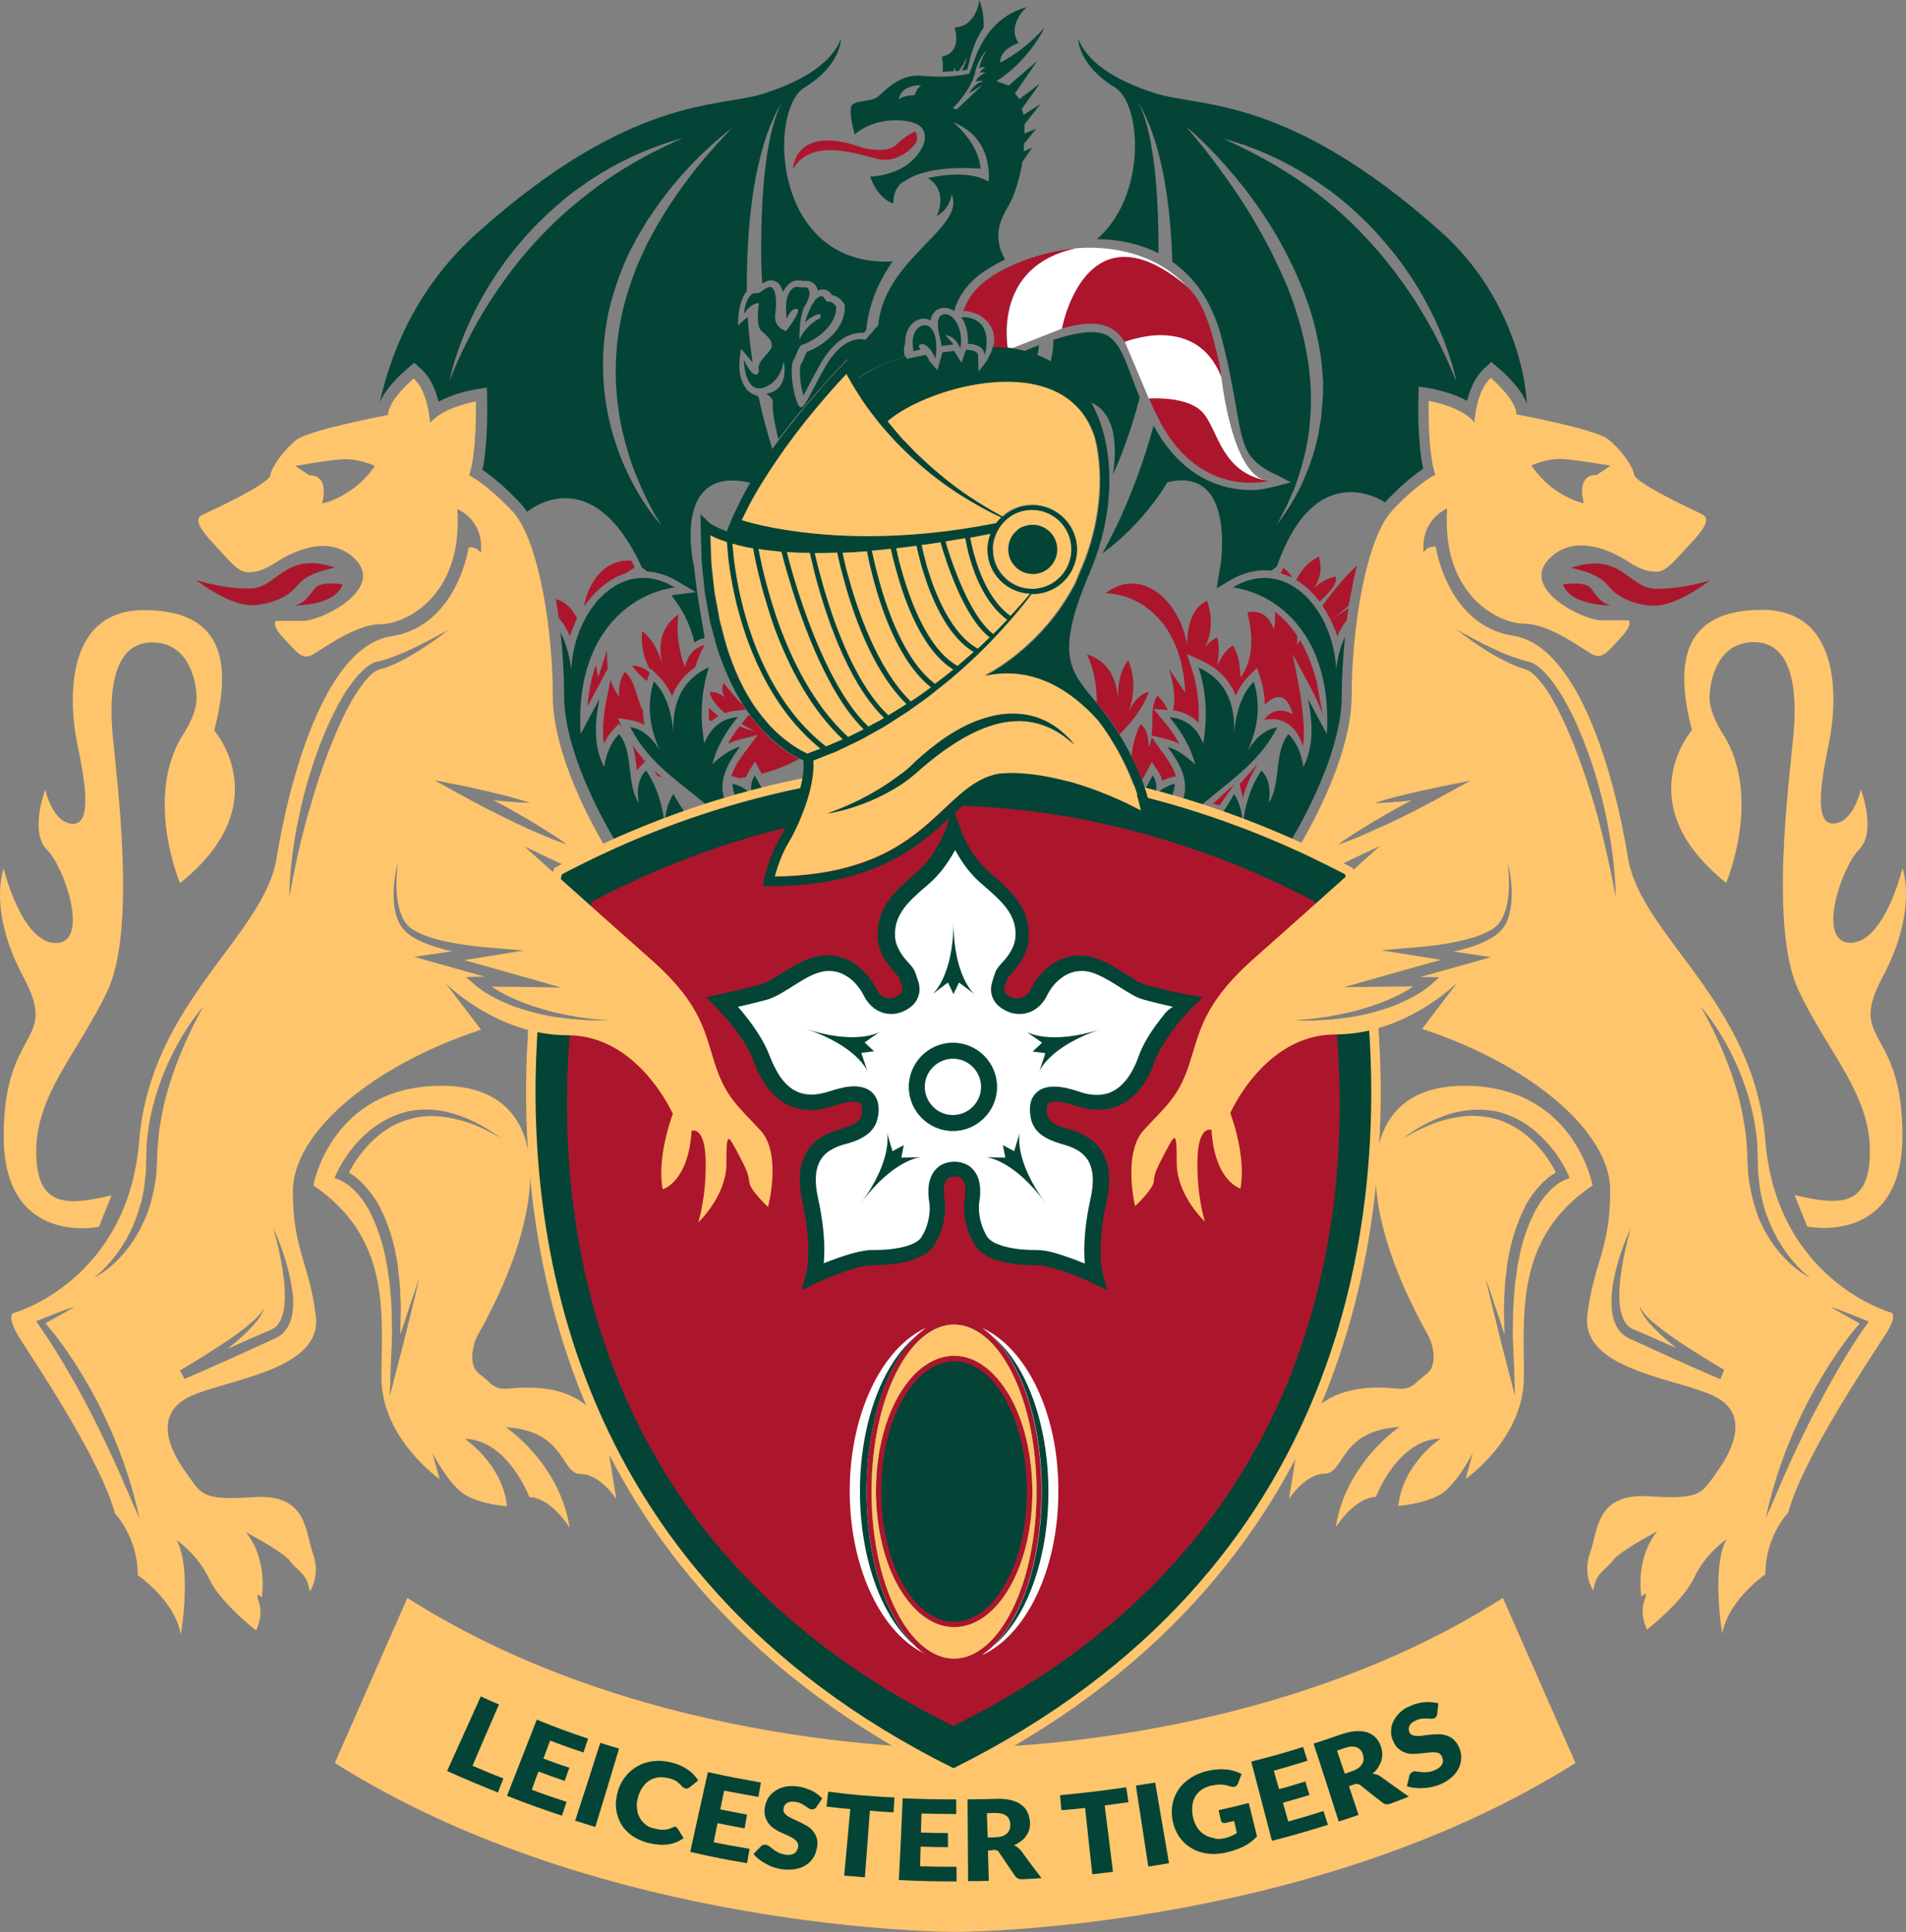 <svg xmlns="http://www.w3.org/2000/svg" xmlns:xlink="http://www.w3.org/1999/xlink" version="1.1" id="Layer_1" x="0px" y="0px" style="enable-background:new 0 0 1920 1080;" xml:space="preserve" viewBox="614.67 190.2 690.71 699.8">
<rect x="614.67" y="190.2" width="690.71" height="699.8" fill="#808080" stroke="none"/>
<style type="text/css">
	.st0{fill:#AC162C;}
	.st1{fill:#044437;}
	.st2{fill:#FFC56C;}
	.st3{fill-rule:evenodd;clip-rule:evenodd;fill:#044437;}
	.st4{fill:#FFFFFF;}
</style>
<g>
	<path class="st0" d="M902,251.5c7.5-12.7,26.1-4.2,32.1-3.5c6.1,0.7,10.9-3.8,12.3-5.8c1.4-2,0-4.4,0-4.4s-3.5,1.3-6.9,4.8   c-3.4,3.5-12.3,1.1-12.3,1.1C902.4,234.8,902,251.5,902,251.5z"/>
	<path class="st1" d="M965.4,215.2c0.1,0,0.1,0,0.2,0c0,0,0,0,0,0C965.5,215.2,965.4,215.2,965.4,215.2z"/>
	<path class="st2" d="M960.8,890c0,0,127.6,0.2,224.8-61.2l-26.3-59.8c-87.9,56.2-198.5,54.4-198.5,54.4s-110.6,1.8-198.5-54.4   l-26.3,59.8C833.2,890.2,960.8,890,960.8,890z"/>
	<path class="st0" d="M878.5,459.7c0.1,0,0.2-0.1,0.2-0.1c-0.1,0-0.1,0-0.2,0C878.5,459.6,878.5,459.7,878.5,459.7z"/>
	<path class="st1" d="M1112.2,558.6c-0.8,0.2-1.6,0.4-2.5,0.6c-4.3,1.1-8.7,1.5-12.9,1.9c-1.4,0.1-2.8,0.2-4.2,0.3   c-0.7,0-1.5,0.1-2.2,0.1c-0.3,0-0.6,0-0.9,0c-1.1,0-2.2,0-3.3,0l-2.2,0l-0.2-3.4l6.3-0.6c0.7-0.1,1.4-0.2,2.1-0.3   c1.3-0.2,2.7-0.3,4-0.6c4.6-0.8,8.5-1.7,12-2.8c1.2-0.3,2.3-0.7,3.4-1.1c-0.1-1.1-0.2-2.3-0.3-3.4l-22.4,0.3l21.8-6.1   c-0.4-2.9-0.7-5.6-1.1-8.2l-8.4-1.4l8.1-0.7c-2.7-17.2-5.7-27.5-5.7-27.5c-11-5.7-33.3-17-64-25.9c-22.4-6.4-49.2-11.6-79.3-12.2   c-71.6,1.5-124.4,28.2-143.3,38.1c0,0-3,10.3-5.7,27.6l7.3,0.6l-7.6,1.2c-0.4,2.7-0.8,5.6-1.2,8.6l21,5.9l-21.7-0.3   c-0.1,1.2-0.2,2.4-0.4,3.6c0.9,0.3,1.7,0.6,2.6,0.8c3.5,1,7.5,1.9,12.1,2.8c1.3,0.2,2.7,0.4,4,0.6c0.7,0.1,1.5,0.2,2.2,0.3l6.2,0.6   l-0.2,3.4l-2.2,0c-1.1,0-2.3,0-3.4,0c-0.2,0-0.5,0-0.7,0l-0.1,0c-0.7,0-1.5-0.1-2.2-0.1c-1.4-0.1-2.8-0.1-4.2-0.3   c-4.2-0.4-8.6-0.9-12.9-1.9c-0.6-0.1-1.1-0.3-1.7-0.4c-5.8,72.7,6.9,202.3,152.1,273.9C1105.5,761,1118.1,631.2,1112.2,558.6z"/>
	<g>
		<path class="st3" d="M855.6,488.3c2.5-1,5.2-1.9,7.9-2.9c-1.7-2.4-3.3-4.9-4.8-7.6C856.8,480.7,855.8,484.3,855.6,488.3z"/>
		<path class="st3" d="M887.3,478.1c1.4-0.4,2.7-0.7,4.1-1.1c-1.1-2-2.1-4-3.2-5.9C886.8,473.2,886.5,475.6,887.3,478.1z"/>
		<path class="st3" d="M880.1,474.1c0.1,1.9,0.6,3.7,1.5,5.6c1.8-0.5,3.7-1,5.5-1.5C885.1,475.9,882.7,474.7,880.1,474.1z"/>
		<path class="st3" d="M882.8,460.7c-3.2,0.8-6.6,3.2-10,6.3c1.6-6.2,4.9-11.8,9.3-17.1c-5.4,0.5-9.6,3.3-12.2,9.5    c-1.6-9.5-1.2-18.7,1.7-27.5c-8.4,3.8-13.3,11.1-12.9,23.4c-0.8-8-3-14.2-7.1-18.3c-2.5,7.9-1.8,16.2,2.2,25.1    c-3.2-5.3-6.8-7.9-10.7-8.5c6.7,13.5,18.8,20.4,28.5,29c2-0.6,4-1.3,6-1.9C874.6,473.7,878,467.2,882.8,460.7z"/>
		<path class="st3" d="M846.1,481c-4.5-7-1.8-18.7-7.1-24.9c-3,3-4.6,7.1-5.4,11.9c-3.8-7.2-3.5-15.6-1.7-24.6    c-2.3,4.2-4.5,8.4-6.8,12.7c-2.2-35.5,17.6-50.9,34.1-53.1c-18.9-11.5-36.3,7.5-37.5,29.5c-0.8-5.4-2.1-9.8-3.9-13.2    c0.9,8.3,1.3,16.4,1.3,23c0,22.7,18.4,52.3,18.6,52.6l0.4,0.6c5.2-2.3,11-4.7,17.4-7.1c-0.7-5.6-2.3-12.6-6.7-19.1    C846.4,471.6,845.3,475.2,846.1,481z"/>
		<path class="st3" d="M1098.9,432.5c-1.2-22-18.5-41-37.5-29.5c16.4,2.2,36.2,17.7,34.1,53.1c-2.3-4.2-4.5-8.4-6.8-12.7    c1.8,9,2,17.4-1.7,24.6c-0.7-4.8-2.4-8.9-5.4-11.9c-5.3,6.2-2.6,17.9-7.1,24.9c0.8-5.8-0.4-9.3-2.7-11.7c-4.4,6.5-6,13.5-6.7,19.2    c6.2,2.3,11.8,4.7,16.9,6.9l0.3-0.4c0.2-0.3,18.6-30,18.6-52.6c0-6.2,0.4-13.7,1.2-21.5C1100.6,423.9,1099.5,427.8,1098.9,432.5z"/>
		<path class="st3" d="M1057.1,485.5c2.7,1,5.4,1.9,7.9,2.9c-0.2-4.1-1.2-7.7-3.1-10.6C1060.4,480.5,1058.8,483.1,1057.1,485.5z"/>
		<path class="st3" d="M1077.5,453.7c-3.9,0.6-7.5,3.2-10.7,8.5c4-8.9,4.7-17.2,2.2-25.1c-4,4.1-6.3,10.3-7.1,18.3    c0.4-12.3-4.5-19.6-12.9-23.4c2.9,8.8,3.3,18,1.7,27.5c-2.5-6.2-6.7-9-12.2-9.5c4.3,5.2,7.7,10.8,9.3,17.1    c-3.4-3.1-6.7-5.5-10-6.3c4.9,6.4,8.3,13,5.1,20.2c2,0.6,4,1.2,6,1.9C1058.6,474.1,1070.7,467.2,1077.5,453.7z"/>
		<path class="st3" d="M1033.4,478.2c1.9,0.5,3.7,1,5.5,1.5c0.8-1.8,1.4-3.7,1.5-5.6C1037.9,474.7,1035.5,475.9,1033.4,478.2z"/>
		<path class="st3" d="M1032.4,471.1c-1.1,2-2.2,4-3.3,6c1.4,0.3,2.8,0.7,4.1,1.1C1034.1,475.6,1033.8,473.2,1032.4,471.1z"/>
	</g>
	<g>
		<path class="st2" d="M818.3,506.9c17.9-9.3,70.2-36,141.9-37.5c26.3,0.6,52.9,4.7,78.9,12.1c27.6,8,48.2,17.7,63,25.4    c0.7,2.6,3.2,12.2,5.5,26.6l3.3-0.5c-2.7-17.1-5.7-27.6-5.8-27.7l-0.2-0.7l-0.6-0.3c-15.1-7.8-36-17.8-64.3-26    c-26.3-7.6-53.1-11.7-79.8-12.3c-73.4,1.6-126.6,29.2-144.1,38.3l-0.6,0.3l-0.2,0.7c0,0.1-3.1,10.6-5.8,27.8l3.3,0.5    C815.1,519.2,817.6,509.5,818.3,506.9z"/>
		<path class="st2" d="M1113.9,558.4l-3.4,0.3c5.7,71-6.2,200.5-150.3,272c-144-71.5-156-200.9-150.4-271.8l-3.4-0.3    c-5.7,71.9,6.5,203.3,153,275.5l0.7,0.4l0.7-0.4C1107.6,761.8,1119.7,630.4,1113.9,558.4z"/>
	</g>
	<path class="st0" d="M1098.8,560.9c-0.6,0.1-1.3,0.1-1.9,0.2c-1.4,0.1-2.8,0.2-4.2,0.3c-0.7,0-1.5,0.1-2.2,0.1c-0.3,0-0.6,0-0.9,0   c-1.1,0-2.2,0-3.3,0l-2.2,0l-0.2-3.4l6.3-0.6c0.7-0.1,1.4-0.2,2.1-0.3c1.3-0.2,2.7-0.3,4-0.6c0.7-0.1,1.3-0.2,2-0.4   c-0.3-2.3-0.5-4.5-0.8-6.7l-8.6,0.1l8.3-2.3c-2.6-18.9-6-30.5-6-30.5c-10-5.2-30.4-15.5-58.5-23.6c-20.4-5.9-44.9-10.6-72.5-11.2   c-65.4,1.4-113.7,25.8-131,34.8c0,0-3.4,11.7-6.1,30.7l7.5,2.1l-7.8-0.1c-0.3,2.2-0.6,4.4-0.8,6.8c0.4,0.1,0.8,0.2,1.2,0.2   c1.3,0.2,2.7,0.4,4,0.6c0.7,0.1,1.5,0.2,2.2,0.3l6.2,0.6l-0.2,3.4l-2.2,0c-1.1,0-2.3,0-3.4,0c-0.2,0-0.5,0-0.7,0l-0.1,0   c-0.7,0-1.5-0.1-2.2-0.1c-1.4-0.1-2.8-0.1-4.2-0.3c-0.4,0-0.7-0.1-1.1-0.1c-6.1,65.5,3.1,187.6,138.6,254.5   C1095.8,748.6,1104.9,626.4,1098.8,560.9z"/>
	<g>
		<path class="st0" d="M1214.9,403.5c-10.2,0-12.4-13.8-31-7.6c0,0,9.8,1.6,13.6,6.5c3.7,4.9,11.1,7.2,16.8,7.2    c5.7,0,13.8-4.4,20-9.1C1234.3,400.4,1225.1,403.5,1214.9,403.5z"/>
		<path class="st0" d="M1191.2,403.3c-2.3-2.8-10.1-1.4-10.1-1.4c2.6,7.8,17.2,7.6,17.2,7.6C1194.4,408.3,1193.4,406.1,1191.2,403.3    z"/>
	</g>
	<g>
		<path class="st0" d="M736.1,395.8c-18.6-6.2-20.7,7.6-31,7.6c-10.2,0-19.4-3.1-19.4-3.1c6.2,4.7,14.3,9.1,20,9.1    c5.7,0,13-2.3,16.8-7.2C726.2,397.4,736.1,395.8,736.1,395.8z"/>
		<path class="st0" d="M728.8,403.3c-2.3,2.8-3.3,5-7.2,6.2c0,0,14.6,0.2,17.2-7.6C738.9,401.9,731.1,400.5,728.8,403.3z"/>
	</g>
	<path class="st4" d="M985.1,696.4c-3.3-9.7-7.9-17.3-13.3-21.8c-3.6-3-7.4-4.6-11.4-4.6c-4,0-7.8,1.6-11.4,4.6   c-3.6,3-6.8,7.4-9.6,12.9c-5.5,10.9-8.9,26.2-8.9,43c0,12.6,1.9,24.4,5.2,34.1c3.3,9.7,7.9,17.3,13.3,21.8c3.6,3,7.4,4.6,11.4,4.6   c4,0,7.8-1.6,11.4-4.6c3.6-3,6.8-7.4,9.6-12.9c5.5-10.9,8.9-26.2,8.9-43C990.3,717.8,988.4,706.1,985.1,696.4z M971.7,775.6   c-3.4,2.5-7.2,4-11.2,4c-4,0-7.8-1.4-11.2-4c-3.4-2.5-6.4-6.2-9-10.6c-5.1-8.9-8.1-21.1-8.2-34.5c0-10.1,1.7-19.5,4.7-27.3   c3-7.8,7.3-14.1,12.4-17.9c3.4-2.5,7.2-4,11.2-4c4,0,7.8,1.4,11.2,4c3.4,2.5,6.4,6.2,9,10.6c5.1,8.9,8.1,21.1,8.2,34.5   c0,10.1-1.7,19.5-4.7,27.3C981.1,765.5,976.8,771.8,971.7,775.6z"/>
	<path class="st4" d="M947.8,787.8c-3.8-3.2-7.2-7.8-10-13.5c-5.7-11.3-9.1-26.8-9.1-43.9c0-12.8,2-24.8,5.3-34.7   c3.4-9.9,8.1-17.9,13.9-22.7c0.8-0.7,1.7-1.3,2.5-1.9c-16,7.2-27.8,31-27.8,59.2c0,28.3,11.8,52.1,27.8,59.2   C949.5,789.1,948.6,788.5,947.8,787.8z"/>
	<path class="st4" d="M970.5,671.2c0.9,0.6,1.7,1.2,2.5,1.9c3.8,3.2,7.2,7.8,10,13.5c5.7,11.3,9.1,26.8,9.1,43.9   c0,12.8-2,24.8-5.3,34.7c-3.4,9.9-8.1,17.9-13.9,22.7c-0.8,0.7-1.7,1.3-2.5,1.9c16.1-7.2,27.8-31,27.8-59.2   C998.4,702.2,986.6,678.4,970.5,671.2z"/>
	<path class="st1" d="M985.1,696.4c-3.3-9.7-7.9-17.3-13.3-21.8c-3.6-3-7.4-4.6-11.4-4.6c-4,0-7.8,1.6-11.4,4.6   c-3.6,3-6.8,7.4-9.6,12.9c-5.5,10.9-8.9,26.2-8.9,43c0,12.6,1.9,24.4,5.2,34.1c3.3,9.7,7.9,17.3,13.3,21.8c3.6,3,7.4,4.6,11.4,4.6   c4,0,7.8-1.6,11.4-4.6c3.6-3,6.8-7.4,9.6-12.9c5.5-10.9,8.9-26.2,8.9-43C990.3,717.8,988.4,706.1,985.1,696.4z M971.7,775.6   c-3.4,2.5-7.2,4-11.2,4c-4,0-7.8-1.4-11.2-4c-3.4-2.5-6.4-6.2-9-10.6c-5.1-8.9-8.1-21.1-8.2-34.5c0-10.1,1.7-19.5,4.7-27.3   c3-7.8,7.3-14.1,12.4-17.9c3.4-2.5,7.2-4,11.2-4c4,0,7.8,1.4,11.2,4c3.4,2.5,6.4,6.2,9,10.6c5.1,8.9,8.1,21.1,8.2,34.5   c0,10.1-1.7,19.5-4.7,27.3C981.1,765.5,976.8,771.8,971.7,775.6z"/>
	<path class="st1" d="M937.8,774.4c-5.7-11.3-9.1-26.8-9.1-43.9c0-12.8,2-24.8,5.3-34.7c3-8.9,7.2-16.2,12.1-21.1   c-11.7,9.8-19.8,31.1-19.8,55.7c0,24.7,8.1,45.9,19.7,55.7C942.9,783.1,940.1,779.1,937.8,774.4z"/>
	<path class="st1" d="M974.9,674.8c3.1,3.1,5.9,7.1,8.2,11.8c5.7,11.3,9.1,26.8,9.1,43.9c0,12.8-2,24.8-5.3,34.7   c-3,8.9-7.2,16.2-12.1,21.1c11.7-9.8,19.8-31.1,19.8-55.7C994.6,705.8,986.5,684.6,974.9,674.8z"/>
	<path class="st2" d="M985.1,696.4c-3.3-9.7-7.9-17.3-13.3-21.8c-3.6-3-7.4-4.6-11.4-4.6c-4,0-7.8,1.6-11.4,4.6   c-3.6,3-6.8,7.4-9.6,12.9c-5.5,10.9-8.9,26.2-8.9,43c0,12.6,1.9,24.4,5.2,34.1c3.3,9.7,7.9,17.3,13.3,21.8c3.6,3,7.4,4.6,11.4,4.6   c4,0,7.8-1.6,11.4-4.6c3.6-3,6.8-7.4,9.6-12.9c5.5-10.9,8.9-26.2,8.9-43C990.3,717.8,988.4,706.1,985.1,696.4z M971.7,775.6   c-3.4,2.5-7.2,4-11.2,4c-4,0-7.8-1.4-11.2-4c-3.4-2.5-6.4-6.2-9-10.6c-5.1-8.9-8.1-21.1-8.2-34.5c0-10.1,1.7-19.5,4.7-27.3   c3-7.8,7.3-14.1,12.4-17.9c3.4-2.5,7.2-4,11.2-4c4,0,7.8,1.4,11.2,4c3.4,2.5,6.4,6.2,9,10.6c5.1,8.9,8.1,21.1,8.2,34.5   c0,10.1-1.7,19.5-4.7,27.3C981.1,765.5,976.8,771.8,971.7,775.6z"/>
	<path class="st1" d="M970.5,686.9c-3.1-2.3-6.5-3.6-10.1-3.6c-3.5,0-6.9,1.3-10.1,3.6c-3.1,2.3-6,5.8-8.4,10   c-4.9,8.5-7.9,20.4-7.9,33.6c0,9.9,1.7,19,4.6,26.6c2.9,7.6,7,13.5,11.7,17c3.1,2.3,6.5,3.6,10.1,3.6c3.5,0,6.9-1.3,10.1-3.6   c3.1-2.3,6-5.8,8.4-10c4.9-8.5,7.9-20.4,7.9-33.6c0-9.9-1.7-19-4.6-26.6C979.3,696.3,975.2,690.4,970.5,686.9z"/>
	<path class="st4" d="M960.2,613.7c7,0,7,7.3,6.4,11c-0.6,3.7,0,9.7,3.2,14.9c3.2,5.2,13.6,6.1,20.2,6.1c6.6,0,21.1,6.6,21.1,6.6   s-2.7-9.3,1.2-27.1c3.9-17.8-5.6-21.5-12.6-23.5c-7-2-8.5-4.9-8.9-7.8c-0.4-2.9-0.8-10.7,13.9-5.8c14.7,5,21.8-4.8,25.3-14.5   c3.5-9.7,14.3-20.5,14.3-20.5s-8.7-1.9-14.9-3.5c-6.2-1.7-14.9-10.6-23.4-10.6s-13.5,6.8-15.3,10.8c-1.9,3.9-6.8,6.6-11.8,3.5   c-5-3.1-2.3-7.5-1.7-9.7c0.6-2.3,7.7-6.6,7.7-14.9c0-8.3-4.8-13.3-12.8-20.1c-8.1-6.8-11.8-17.2-11.8-17.2s-3.7,10.4-11.8,17.2   c-8.1,6.8-12.8,11.8-12.8,20.1c0,8.3,7,12.6,7.7,14.9c0.6,2.3,3.3,6.6-1.7,9.7c-5,3.1-9.9,0.4-11.8-3.5   c-1.9-3.9-6.8-10.8-15.3-10.8c-8.5,0-17.2,8.9-23.4,10.6c-6.2,1.7-14.9,3.5-14.9,3.5s10.8,10.8,14.3,20.5   c3.5,9.7,10.6,19.5,25.3,14.5c14.7-5,14.3,2.8,13.9,5.8c-0.4,2.9-1.9,5.9-8.9,7.8c-7,2-16.6,5.7-12.6,23.5s1.2,27.1,1.2,27.1   s14.5-6.6,21.1-6.6c6.6,0,17.1-1,20.2-6.1c3.2-5.2,3.8-11.2,3.2-14.9C953.2,621.1,953.2,613.7,960.2,613.7z"/>
	<g>
		<path class="st4" d="M1046.5,296.1c-15.4-19.6-42.3-15.9-42.3-15.9c-30.2,6.5-24.2,36.7-24.2,36.7l19.6-7.7    C1009.8,275,1046.5,296.1,1046.5,296.1z"/>
		<path class="st4" d="M1056.9,323.6c-5.2-20.3-34.6-9.6-34.6-9.6l8.7,20.6c14.9-0.3,18.3,3.2,21.1,13.3c4.4,16,22.2,16.5,22.2,16.5    C1060.4,363.1,1056.9,323.6,1056.9,323.6z"/>
	</g>
	<g>
		<path class="st1" d="M1044.8,550.5c0,0-0.5-0.1-1.4-0.3c-2.7-0.6-8.8-2-13.3-3.2c-1.1-0.3-2.7-1-4.4-2.1c-2.6-1.5-5.6-3.6-8.9-5.4    c-3.3-1.7-6.9-3.2-10.8-3.2c-5,0-9.1,2.1-12,4.6c-2.9,2.5-4.8,5.5-5.9,7.8c-0.4,0.9-1.1,1.8-2,2.3c-0.9,0.6-1.8,0.9-2.8,0.9    c-0.9,0-1.8-0.2-3-0.9c-0.8-0.5-1.2-0.9-1.4-1.3c-0.2-0.3-0.2-0.6-0.3-1c0-0.5,0.1-1.2,0.4-1.9c0.2-0.7,0.5-1.4,0.8-2.2l0,0    c0.1-0.2,0.7-0.9,1.4-1.7c1.1-1.3,2.7-3.1,4-5.4c1.3-2.3,2.3-5.2,2.3-8.7c0-4.7-1.4-8.7-3.9-12.2c-2.5-3.5-5.9-6.6-9.9-10    c-3.7-3.1-6.5-7.1-8.3-10.4c-0.9-1.6-1.6-3.1-2-4.1c-0.2-0.5-0.4-0.9-0.5-1.2l-0.1-0.3l0-0.1l0,0l-2.7-7.5l-2.7,7.5l0,0    c-0.1,0.2-1,2.7-2.8,5.9c-1.8,3.2-4.5,7.1-8.1,10.1c-4.1,3.5-7.5,6.5-9.9,10c-2.5,3.5-3.9,7.5-3.9,12.2c0,5,2.2,8.8,4.2,11.4    c1,1.3,2,2.4,2.7,3.2c0.4,0.4,0.6,0.7,0.8,1l0.1,0.2c0.2,0.8,0.5,1.5,0.8,2.2c0.2,0.7,0.4,1.4,0.4,1.9c0,0.4-0.1,0.7-0.3,1    c-0.2,0.3-0.5,0.8-1.4,1.3c-1.1,0.7-2.1,0.9-2.9,0.9c-1,0-2-0.3-2.8-0.9c-0.8-0.6-1.6-1.4-2-2.3c-1.1-2.3-3-5.2-5.9-7.8    c-2.9-2.5-7-4.6-12-4.6c-2.6,0-5.1,0.7-7.4,1.6c-3.5,1.4-6.7,3.5-9.6,5.3c-1.4,0.9-2.8,1.7-4,2.4c-1.2,0.7-2.3,1.1-3.1,1.3    c-3,0.8-6.8,1.7-9.7,2.4c-1.5,0.3-2.7,0.6-3.6,0.8c-0.9,0.2-1.4,0.3-1.4,0.3l-5.1,1.1l3.7,3.7l0.1,0.1c0.5,0.6,3.2,3.3,6.1,7    c2.9,3.7,6,8.3,7.4,12.4c1.5,4.2,3.7,8.5,7,11.9c1.6,1.7,3.6,3.2,5.9,4.2c2.3,1,4.8,1.6,7.7,1.6c2.6,0,5.4-0.5,8.4-1.5    c3.2-1.1,5.5-1.5,7.1-1.5c1,0,1.6,0.2,2,0.3c0.6,0.3,0.7,0.4,0.9,0.8c0.2,0.4,0.3,1,0.3,1.6c0,0.5-0.1,1-0.1,1.4    c-0.1,0.6-0.2,1-0.4,1.5c-0.3,0.6-0.7,1.2-1.6,1.9c-0.9,0.7-2.5,1.4-4.9,2.1c-3.1,0.9-6.9,2.1-10.1,4.9c-1.6,1.4-3,3.3-4,5.6    c-1,2.3-1.5,5-1.5,8.2c0,2.4,0.3,5.2,1,8.2c1.6,7.3,2.1,13.1,2.1,17.4c0,2.9-0.2,5-0.4,6.5c-0.1,0.7-0.2,1.2-0.3,1.5l-0.1,0.3    l0,0.1l0,0h0l-1.7,5.9l5.6-2.6l0.1-0.1c0.8-0.3,4.4-2,8.6-3.5c2.1-0.8,4.3-1.5,6.3-2c2-0.5,3.8-0.8,5-0.8c3.5,0,7.9-0.2,12.1-1.2    c2.1-0.5,4.1-1.2,6-2.1c1.8-1,3.5-2.3,4.6-4.2c2.8-4.6,3.8-9.5,3.8-13.6c0-1.2-0.1-2.3-0.3-3.3c-0.1-0.7-0.2-1.6-0.2-2.5    c0-1.5,0.3-3.1,0.9-3.9c0.3-0.4,0.6-0.7,1-0.9c0.4-0.2,1-0.4,2-0.4c1,0,1.6,0.2,2,0.4c0.3,0.2,0.5,0.4,0.8,0.6    c0.3,0.4,0.6,1,0.8,1.7c0.2,0.7,0.3,1.6,0.3,2.5c0,0.9-0.1,1.8-0.2,2.5c-0.2,1-0.3,2.1-0.3,3.3c0,4,1,9,3.8,13.6    c1.1,1.9,2.8,3.2,4.6,4.2c2.8,1.5,5.9,2.2,9.1,2.7c3.2,0.5,6.3,0.6,8.9,0.6c1.2,0,3.2,0.3,5.4,0.9c3.3,0.9,6.9,2.2,9.8,3.4    c1.4,0.6,2.6,1.1,3.5,1.5c0.4,0.2,0.8,0.3,1,0.4c0.2,0.1,0.3,0.2,0.3,0.2l5.6,2.6l-1.7-5.9l0-0.1c-0.1-0.6-0.8-3.4-0.8-8.3    c0-4.2,0.5-10,2.1-17.4c0.7-3,1-5.8,1-8.2c0-3.2-0.5-5.9-1.5-8.2c-1.5-3.5-3.9-5.8-6.5-7.4c-2.6-1.6-5.3-2.4-7.6-3.1    c-3.2-0.9-4.9-1.9-5.7-2.8c-0.4-0.4-0.6-0.8-0.8-1.2c-0.2-0.4-0.3-0.9-0.4-1.5c-0.1-0.4-0.1-0.9-0.1-1.4c0-0.4,0-0.9,0.1-1.2    c0.1-0.5,0.3-0.8,0.6-1c0.3-0.2,1-0.6,2.5-0.6c1.5,0,3.9,0.4,7.1,1.5c3,1,5.8,1.5,8.4,1.5c2.8,0,5.4-0.6,7.7-1.6    c3.4-1.6,6.1-4.1,8.1-6.9c2.1-2.8,3.6-6,4.7-9.2c1.6-4.3,5-9.3,8-13.1c1.5-1.9,2.9-3.5,4-4.6c0.5-0.6,0.9-1,1.2-1.3l0.3-0.3    l0.1-0.1l3.7-3.7L1044.8,550.5z M1036.2,558.1c-3.2,4-7,9.3-8.9,14.7c-1.3,3.7-3.2,7.4-5.7,9.9c-1.2,1.3-2.6,2.3-4.1,3    c-1.5,0.7-3.3,1.1-5.3,1.1c-1.9,0-4.1-0.3-6.5-1.2c-3.6-1.2-6.5-1.8-8.9-1.8c-1.6,0-3,0.2-4.2,0.7c-1.9,0.7-3.2,2.2-3.9,3.6    c-0.7,1.5-0.8,2.9-0.8,4.1c0,0.9,0.1,1.6,0.2,2.2c0.1,0.9,0.3,1.9,0.8,2.9c0.6,1.5,1.8,3,3.5,4.2c1.7,1.2,3.9,2.2,6.7,3    c2.9,0.8,5.8,1.8,7.9,3.7c1,0.9,1.9,2,2.6,3.5c0.6,1.5,1.1,3.4,1.1,6c0,2-0.3,4.3-0.9,7c-1.7,7.7-2.2,13.9-2.2,18.6    c0,1.8,0.1,3.3,0.2,4.6c-1.1-0.4-2.3-0.9-3.5-1.4c-2.3-0.8-4.8-1.7-7.2-2.4c-2.4-0.7-4.7-1.1-6.8-1.1c-3.2,0-7.3-0.2-10.8-1.1    c-1.7-0.4-3.3-1-4.6-1.6c-1.2-0.7-2-1.4-2.5-2.1c-2.1-3.5-3-7.5-3-10.6c0-0.9,0.1-1.7,0.2-2.3c0.2-1,0.3-2.2,0.3-3.4    c0-2.2-0.3-4.7-1.7-6.9c-0.7-1.1-1.7-2.2-3.1-2.9c-1.3-0.7-2.9-1.1-4.6-1.1c-1.7,0-3.3,0.4-4.6,1.1c-1,0.5-1.8,1.3-2.5,2.1    c-1,1.2-1.5,2.6-1.9,3.9c-0.3,1.3-0.4,2.6-0.4,3.9c0,1.3,0.1,2.5,0.3,3.4c0.1,0.7,0.2,1.5,0.2,2.3c0,3.1-0.8,7.2-3,10.6    c-0.4,0.7-1.3,1.5-2.5,2.1c-1.8,1-4.5,1.7-7.3,2.1c-2.8,0.4-5.7,0.5-8.1,0.5c-2.1,0-4.4,0.5-6.8,1.1c-3.7,1-7.7,2.5-10.7,3.7    c0.1-1.3,0.2-2.8,0.2-4.6c0-4.6-0.5-10.9-2.2-18.6c-0.6-2.7-0.9-5-0.9-7c0-2.5,0.4-4.4,1.1-6c1-2.2,2.4-3.7,4.3-4.8    c1.8-1.1,4-1.9,6.2-2.4c3.8-1.1,6.4-2.5,8.2-4.3c0.9-0.9,1.5-1.9,2-2.9c0.4-1,0.6-2,0.8-2.9c0.1-0.6,0.2-1.3,0.2-2.2    c0-0.8-0.1-1.7-0.3-2.6c-0.4-1.4-1.2-3-2.7-4.1c-1.5-1.1-3.5-1.7-5.9-1.7c-2.4,0-5.3,0.6-8.9,1.8c-2.5,0.8-4.7,1.2-6.5,1.2    c-2.1,0-3.8-0.4-5.3-1.1c-2.3-1-4.2-2.8-5.9-5.1c-1.6-2.3-2.9-5-4-7.8c-2-5.4-5.7-10.7-8.9-14.7c-0.9-1.2-1.8-2.2-2.6-3.1    c3-0.7,6.9-1.6,10.2-2.5c2-0.5,3.9-1.5,5.8-2.6c2.9-1.7,5.8-3.7,8.7-5.3c2.9-1.6,5.7-2.6,8.2-2.6c3.5,0,6.1,1.4,8.3,3.2    c2.2,1.9,3.7,4.3,4.5,5.9c0.9,1.8,2.2,3.4,3.9,4.6c1.7,1.2,3.8,1.9,6,1.9c2,0,4-0.6,5.9-1.8c1.5-0.9,2.6-2,3.3-3.3    c0.7-1.3,1-2.6,1-3.8c0-1.4-0.3-2.7-0.7-3.6c-0.3-1-0.6-1.8-0.7-2.1c-0.2-0.8-0.6-1.4-0.9-1.9c-0.6-0.9-1.3-1.6-2-2.4    c-1.1-1.2-2.3-2.7-3.1-4.3c-0.9-1.6-1.5-3.4-1.5-5.6c0-3.6,1-6.2,2.9-9c1.9-2.8,5-5.6,9-9c4.4-3.7,7.5-8.3,9.5-11.9    c0.1-0.2,0.3-0.5,0.4-0.7c0.1,0.2,0.2,0.5,0.4,0.7c2,3.6,5.1,8.2,9.6,11.9c4,3.4,7,6.2,9,9c1.9,2.8,2.9,5.4,2.9,9    c0,3.3-1.4,5.8-3,8c-0.8,1.1-1.7,2-2.5,2.9c-0.4,0.5-0.8,0.9-1.1,1.4c-0.3,0.5-0.7,1-0.9,1.9c-0.1,0.3-0.4,1.1-0.7,2.1    c-0.3,1-0.7,2.2-0.7,3.6c0,1.2,0.3,2.6,1,3.8c0.7,1.3,1.8,2.4,3.3,3.3c1.9,1.2,4,1.8,6,1.8c2.3,0,4.3-0.7,6-1.9    c1.7-1.2,3-2.8,3.9-4.6c0.8-1.7,2.3-4.1,4.5-5.9c2.2-1.9,4.8-3.2,8.3-3.2c1.6,0,3.4,0.4,5.3,1.2c2.8,1.2,5.8,3,8.7,4.9    c1.5,0.9,2.9,1.8,4.3,2.6c1.4,0.8,2.9,1.4,4.4,1.8c3.3,0.9,7.2,1.8,10.2,2.5C1038,555.9,1037.1,556.9,1036.2,558.1z"/>
		<path class="st1" d="M960,567.9c-8.8,0-16,7.2-16,16c0,8.8,7.2,16,16,16c8.8,0,16-7.2,16-16C976,575.1,968.8,567.9,960,567.9z     M967.2,591.1c-1.8,1.8-4.4,3-7.2,3c-2.8,0-5.3-1.1-7.2-3c-1.8-1.8-3-4.4-3-7.2c0-2.8,1.1-5.3,3-7.2c1.8-1.8,4.4-3,7.2-3    c2.8,0,5.3,1.1,7.2,3c1.8,1.8,3,4.4,3,7.2C970.2,586.7,969,589.3,967.2,591.1z"/>
		<path class="st1" d="M960.2,550.3l2-4.2l5.6,4.2c0,0-7.6-6.2-7.6-26.3c0,20-7.6,26.3-7.6,26.3l5.6-4.2L960.2,550.3z"/>
		<path class="st1" d="M986.6,563.9l5.7,4l-3.4,3.2l4.6,0.6l-2.2,6.6c0,0,3.5-9.1,22.6-15.4C994.9,569.1,986.6,563.9,986.6,563.9z"/>
		<path class="st1" d="M984.2,600.5l-2,6.7l-4.1-2.2l0.9,4.5l-7-0.1c0,0,9.8,0.5,21.6,16.7C981.8,610,984.2,600.5,984.2,600.5z"/>
		<path class="st1" d="M906.4,562.8c19,6.3,22.6,15.4,22.6,15.4l-2.2-6.6l4.6-0.6l-3.4-3.2l5.7-4    C933.8,563.9,925.5,569.1,906.4,562.8z"/>
		<path class="st1" d="M942.2,605l-4.1,2.2l-2-6.7c0,0,2.4,9.5-9.5,25.6c11.9-16.1,21.7-16.7,21.7-16.7l-7,0.1L942.2,605z"/>
	</g>
	<g>
		<path class="st2" d="M1012.5,451.1L1012.5,451.1c-9.5-10.5-23.4-20.2-41.1-16.3c0,0,20.5-9.7,32.8-33.5c0.7-1.7,1.4-3.5,2.2-5.4    l0.1-0.1c6.7-15.8,8.3-33.2,4.8-47.1c-10.6-33.6-61.3-18.5-75.3-6.1c1.7,2.2,3.6,4.2,5.3,6.3c2.5,2.6,4.9,5.3,7.6,7.6    c5.3,4.9,10.9,9.5,16.9,13.5c3.9,2.6,7.9,5,12,7.2c2.9-2.6,6.7-4.2,10.8-4.2c8.9,0,16.1,7.2,16.1,16.1c0,2-0.3,3.8-1,5.5    c-2.3,6.2-8.2,10.6-15.1,10.6h-0.4c-4.5,6-9.5,11.7-14.7,17.1c-6.1,6.4-12.7,12.3-19.7,17.7c-3.4,2.8-7.1,5.3-10.7,7.9    c-1.8,1.2-3.7,2.4-5.6,3.6l-2.8,1.8L932,455c-1.9,1.1-3.9,2.2-5.8,3.2l-6,2.9c-1,0.5-2,1-3,1.4l-3.1,1.2l-4.8,1.9    c0.9,9.7-5.5,23.9-8.9,29.6c-2.6,4.4-4.3,9.6-5.1,12.5c35.9-0.5,50.2-13.9,61.7-24.7c7.4-6.9,13.7-12.9,23.7-12.9    c19.6,0,39.7,9.6,47.4,13.7C1026.4,475.3,1021.2,462.6,1012.5,451.1z M993.4,453.2c-3.8-1.5-7.9-2.1-12-1.7c-4,0.3-8,1.4-11.8,3.1    c-3.8,1.6-7.4,3.7-10.8,6c-3.4,2.3-6.7,4.9-9.9,7.6c-1.5,1.3-3.2,2.8-5,4.2c-1.7,1.3-3.5,2.5-5.4,3.6c-7.5,4.4-15.6,7.4-24,8.9    c8-2.9,15.6-6.6,22.5-11.3c1.7-1.2,3.4-2.4,5-3.7c1.6-1.3,3-2.7,4.7-4.2c3.2-2.9,6.6-5.6,10.1-8.1c3.6-2.4,7.4-4.6,11.5-6.2    c4.1-1.6,8.4-2.7,12.9-2.7c4.5-0.1,8.9,0.9,12.8,2.9c3.9,2,7.2,4.9,9.8,8.3C1000.7,457.1,997.2,454.7,993.4,453.2z"/>
		<path class="st2" d="M989.6,403.5h0.1c7.4-0.5,13.4-6.7,13.4-14.3c0-7.9-6.4-14.3-14.3-14.3c-3.5,0-6.7,1.2-9.1,3.3l-0.3,0.3    c-1,0.9-1.9,1.9-2.6,3.1c-0.3,0.5-0.6,1-0.8,1.5c-0.7,1.5-1.2,3.2-1.4,4.9c0,0.3,0,0.6,0,0.8l0,0.4c0,7.9,6.4,14.3,14.3,14.3    C989,403.5,989.3,403.5,989.6,403.5z M980,389.2c0-2.1,0.8-4.1,2-5.7l0,0c0.4-0.4,0.8-0.9,1.3-1.3c0.4-0.3,0.7-0.6,1.1-0.8    c0.3-0.2,0.6-0.3,0.9-0.4c1.1-0.5,2.3-0.7,3.5-0.7c4.9,0,8.9,4,8.9,8.9c0,4.7-3.6,8.5-8.2,8.9h-0.2l-0.5,0    C984,398.1,980,394.2,980,389.2z"/>
		<path class="st2" d="M974.6,419.9c1.7-1.7,3.4-3.4,5.1-5.2c-7.7-5.6-11.7-15.5-13.6-22.5c-0.1-0.4-0.2-0.8-0.3-1.1    c-0.7-2.7-1.1-4.8-1.3-6c-2.4,0.4-4.8,0.8-7.2,1.2c0.4,1.2,1.1,3.5,2,6.4c0.2,0.4,0.3,0.9,0.5,1.4    C962.8,402.5,968,414.8,974.6,419.9z"/>
		<path class="st2" d="M988.1,405.3c-8.4-0.3-15.3-7.2-15.5-15.6l0-0.4l0-0.4c0-1.9,0.4-3.7,1.1-5.3l-3.1,0.6    c-1.4,0.3-2.9,0.6-4.3,0.8c0.2,1.1,0.6,3.1,1.3,5.7c0.1,0.3,0.2,0.7,0.3,1c1.9,6.8,5.8,16.5,13.1,21.8    C983.4,410.8,985.8,408.1,988.1,405.3z"/>
		<path class="st2" d="M972.9,421.6l0.5-0.5c-7-5.5-12.3-18.1-15.3-26.6c-0.2-0.5-0.3-1-0.5-1.5c-1-2.9-1.7-5.2-2-6.4    c-2.3,0.4-4.6,0.7-6.9,1c0.3,1.3,0.8,3.6,1.6,6.6c0.2,0.6,0.3,1.2,0.5,1.8c2.9,9.6,8.7,24,18.3,29.2    C970.3,424,971.6,422.8,972.9,421.6z"/>
		<path class="st2" d="M967.6,426.5c-10-5.9-15.8-20.5-18.7-30.2c-0.2-0.6-0.4-1.3-0.5-1.8c-0.8-2.9-1.3-5.3-1.6-6.5    c-2.5,0.3-4.9,0.6-7.4,0.9c0.3,1.3,0.8,3.5,1.5,6.3c0.2,0.7,0.4,1.3,0.6,2.1c3.1,11,9.5,28.4,20.2,34.5    C963.7,429.9,965.7,428.2,967.6,426.5z"/>
		<path class="st2" d="M960.2,432.8c-11.1-6.7-17.6-24.4-20.6-35.5c-0.2-0.7-0.4-1.5-0.6-2.1c-0.7-2.8-1.2-5-1.5-6.2    c-2.3,0.3-4.6,0.5-6.9,0.7c0.2,1.2,0.6,3.2,1.3,5.8c0.2,0.7,0.4,1.5,0.6,2.3c3,11.8,9.5,31.5,21,40.3    C955.8,436.3,958,434.6,960.2,432.8z"/>
		<path class="st2" d="M952,439.1c-12-9.4-18.5-29.5-21.4-41.3c-0.2-0.8-0.4-1.6-0.6-2.4c-0.6-2.5-0.9-4.5-1.2-5.6    c-0.6,0.1-1.1,0.1-1.7,0.1c-2.4,0.1-4.8,0.3-7.2,0.4c0.2,1.1,0.6,2.8,1.1,5c0.2,0.8,0.4,1.7,0.7,2.6c3.3,12.4,10.5,34.3,22.9,46.3    C947.2,442.6,949.7,440.9,952,439.1z"/>
		<path class="st2" d="M942,446.1c0.4-0.3,0.8-0.5,1.2-0.8c-13-12.7-20.1-35-23.3-47.3c-0.3-1-0.5-1.9-0.7-2.7    c-0.5-2.1-0.9-3.8-1.1-4.9c-2.7,0.1-5.5,0.2-8.2,0.2c0.2,1,0.6,2.5,1,4.3c0.2,0.9,0.5,1.9,0.8,3c3.6,13.6,11.7,39.2,24.9,51.6    C938.4,448.3,940.3,447.2,942,446.1z"/>
		<path class="st2" d="M930.7,452.7l2.9-1.5l1.4-0.9c-13.7-13.2-21.8-39.2-25.2-52.6c-0.3-1.1-0.5-2.1-0.7-3c-0.4-1.8-0.8-3.3-1-4.2    c-2.8,0-5.6-0.1-8.4-0.3c0.3,1,0.6,2.3,1,3.9c0.3,0.9,0.6,2,0.9,3.2c4.2,14.6,13.9,43.2,27.6,56.3    C929.8,453.3,930.3,453,930.7,452.7z"/>
		<path class="st2" d="M899,382.2c16,2.6,42.4,4.5,76.6-2.4c0.6-0.8,1.2-1.5,1.9-2.1c-4.2-2-8.3-4.2-12.3-6.6    c-6.2-3.8-12.2-8.1-17.7-13c-2.8-2.3-5.4-5-8-7.6c-2.4-2.8-5-5.4-7.2-8.3c-2.5-3.1-4.8-6.3-6.9-9.7c-0.7-1-1.3-2.1-1.9-3.1    c-0.7-1.2-1.4-2.5-2.1-3.7c-4.3,4.5-8.4,9.3-12.4,14.1c-4.4,5.4-8.6,10.9-12.5,16.6c-3.9,5.7-7.6,11.6-10.8,17.7    c-0.8,1.5-1.5,3.1-2.2,4.6c2.1,0.7,6.2,1.8,12,2.9C896.6,381.7,897.8,382,899,382.2z"/>
		<path class="st2" d="M898.9,393.9c-0.4-1.6-0.8-3-1-3.9h-0.1l-0.4-0.1c-1.2-0.1-2.4-0.3-3.6-0.4c-1.1-0.1-2.2-0.2-3.3-0.4    c-0.3-0.1-0.7-0.1-1-0.2c0.2,1,0.4,2.3,0.8,3.9c0.2,1,0.4,2.1,0.7,3.3c0.4,1.8,0.9,3.8,1.5,5.9c1,3.7,2.2,7.8,3.7,12.2    c5,14.3,13.1,31.2,25.8,42.9c1.9-0.9,3.8-1.8,5.7-2.8c-14.2-13.9-23.8-43-27.9-57.3C899.4,395.9,899.2,394.8,898.9,393.9z"/>
		<path class="st2" d="M880.9,395c1.6,11.4,5.8,30.6,16.7,47.4c2,3.1,4.2,6.1,6.7,9c2.9,3.3,6.1,6.4,9.7,9.2    c2.1-0.8,4.1-1.7,6.1-2.6c-11.1-10.4-18.5-24.6-23.3-36.6c-1-2.5-1.9-4.9-2.6-7.1c-0.7-2-1.3-3.9-1.8-5.8c-1.4-4.7-2.5-9-3.3-12.4    c-0.3-1.2-0.5-2.3-0.7-3.3c-0.4-1.7-0.6-3.1-0.8-4c-1.5-0.2-3-0.5-4.4-0.9c-1-0.2-2-0.5-3-0.8l-0.1,0.4c0.1,1.1,0.2,2.5,0.4,4.2    C880.6,392.7,880.7,393.8,880.9,395z"/>
		<path class="st2" d="M904.5,461.8c0.9,0.5,1.9,1,2.9,1.4c0.4-0.1,0.8-0.3,1.3-0.5c1.2-0.4,2.3-0.9,3.5-1.3    c-2.2-1.8-4.2-3.6-6.1-5.6c-2.4-2.5-4.6-5-6.6-7.7c-13.7-18.3-18.6-40.7-20.4-53.3c-0.1-0.8-0.2-1.6-0.3-2.4    c-0.1-0.4-0.1-0.7-0.1-1c-0.2-2.2-0.4-3.8-0.4-4.9c-0.4-0.1-0.8-0.3-1.2-0.4c-0.3-0.1-0.6-0.2-0.9-0.3c-1.2-0.5-2.4-0.9-3.5-1.5    l-0.5-0.3l0.3,8.8c0.1,0.6,0.1,1.1,0.1,1.7c0.3,3.4,0.7,6.8,1.1,10.2l1.1,5.9c0.4,2,0.6,3.9,1.2,5.9c1,3.8,1.9,7.7,3.3,11.4    c2.6,7.5,6.1,14.7,10.9,20.9c1.3,1.5,2.5,3.1,3.8,4.5c1.4,1.4,2.7,2.8,4.3,4C900.1,458.9,902.3,460.5,904.5,461.8z"/>
	</g>
	<g>
		<path class="st1" d="M994.1,451.6c-3.9-2-8.4-3-12.8-2.9c-4.5,0-8.8,1.2-12.9,2.7c-4.1,1.6-7.9,3.8-11.5,6.2    c-3.6,2.5-6.9,5.2-10.1,8.1c-1.6,1.5-3,2.9-4.7,4.2c-1.6,1.3-3.3,2.5-5,3.7c-6.9,4.7-14.5,8.4-22.5,11.3c8.4-1.5,16.6-4.5,24-8.9    c1.9-1.1,3.7-2.3,5.4-3.6c1.7-1.3,3.4-2.8,5-4.2c3.2-2.7,6.4-5.3,9.9-7.6c3.4-2.3,7-4.4,10.8-6c3.8-1.6,7.7-2.8,11.8-3.1    c4-0.4,8.1,0.2,12,1.7c3.9,1.4,7.3,3.9,10.6,6.7C1001.3,456.6,998,453.6,994.1,451.6z"/>
		<path class="st1" d="M989.4,398.1h0.2c4.6-0.3,8.2-4.2,8.2-8.9c0-4.9-4-8.9-8.9-8.9c-1.3,0-2.4,0.3-3.5,0.7    c-0.3,0.1-0.6,0.3-0.9,0.4c-0.4,0.2-0.8,0.5-1.1,0.8c-0.4,0.4-0.9,0.9-1.3,1.3l0,0c-1.3,1.5-2,3.5-2,5.7c0,4.9,4,8.9,8.9,8.9    L989.4,398.1z"/>
		<path class="st1" d="M1032.2,487c-0.4-4.2-1.9-10-4.5-16.3c-3.1-7.5-7.7-15.9-13.8-23.6c-1-1.3-2-2.4-2.9-3.6    c-8.9-10.7-13.9-16.6-1.3-46.2c9.8-23,9.3-48.2-1.3-64.2c-7.3-11-19-17-33.9-17.4c-0.8,3.3-2.8,6.1-3.8,7.3l-1.4,1.8l-0.2-6.1    c0-0.1-0.1-0.2-0.2-0.4c-0.2-0.4-0.3-0.5-0.4-0.5c-0.8-0.6-1.9-0.8-3.3-0.9l-0.5,0l-1.6,4.7l-2.6-4.2c0,0,0-0.1,0-0.1l-4.3,0.5    l-1.8,6.5l-2.9-3.3c-0.3-0.8-0.8-1.6-1.3-2.3c-0.3,0.1-0.8,0.2-1.3,0.3c-1.8,0.4-4.4,0.9-4.9,1l-0.8,0.2l-0.2-0.9    c-8.2,2.3-13.6,5.3-17.1,7.9c-0.9-1.7-1.9-3.4-2.8-5.1l-1-1.9l-1.4,1.5c-4.9,5-9.6,10.3-14.1,15.7c-4.5,5.4-8.9,10.9-12.9,16.7    c-4,5.8-7.9,11.7-11,18.1c-0.8,1.6-1.6,3.3-2.4,5c-0.8,1.8-1.6,3.7-2.2,5.5c-0.3-0.1-0.5-0.2-0.8-0.3c-1.1-0.4-2.1-0.9-3.2-1.4    c-0.5-0.3-1-0.5-1.4-0.8c-0.2-0.1-0.5-0.3-0.7-0.4c-0.2-0.1-0.4-0.3-0.5-0.4l-3-3l0.1,4.1l0,1.2l0.3,11c0.3,4.1,0.8,8.1,1.2,12.2    l1.1,6.1c0.4,2,0.6,4,1.2,6c1.1,4,2,8,3.5,11.8c2.8,7.7,6.5,15.2,11.6,21.7c1.4,1.6,2.6,3.2,4.1,4.7c1.5,1.4,2.9,3,4.6,4.3    c2.9,2.4,5.9,4.5,9.6,6.1c0.9,7.9-4.4,21.1-8.3,27.7c-4.1,6.9-6,15.4-6,15.8l-0.4,2.1h2.2c39,0,54.9-14.9,66.5-25.7    c7.1-6.6,12.7-11.9,21.2-11.9c23.4,0,48.5,14.8,48.8,15l3,1.8L1032.2,487z M885.7,374c3.1-6.1,6.9-12,10.8-17.7    c3.9-5.7,8.1-11.2,12.5-16.6c4-4.8,8.1-9.6,12.4-14.1c0.7,1.3,1.4,2.5,2.1,3.7c0.6,1.1,1.3,2.1,1.9,3.1c2.1,3.4,4.4,6.6,6.9,9.7    c2.2,3,4.8,5.6,7.2,8.3c2.6,2.6,5.2,5.2,8,7.6c5.5,4.9,11.4,9.2,17.7,13c4,2.4,8.1,4.7,12.3,6.6c-0.7,0.7-1.3,1.4-1.9,2.1    c-34.2,6.8-60.6,5-76.6,2.4c-1.3-0.2-2.5-0.4-3.6-0.6c-5.8-1.1-9.9-2.2-12-2.9C884.2,377.1,884.9,375.5,885.7,374z M901.7,397.2    c-0.3-1.1-0.6-2.2-0.9-3.2c-0.4-1.6-0.8-2.9-1-3.9c2.8,0.2,5.6,0.3,8.4,0.3c0.2,0.9,0.5,2.4,1,4.2c0.2,0.9,0.4,1.9,0.7,3    c3.5,13.5,11.6,39.5,25.2,52.6l-1.4,0.9l-2.9,1.5c-0.5,0.3-0.9,0.5-1.4,0.8C915.6,440.4,905.9,411.8,901.7,397.2z M927.7,454.4    c-1.9,1-3.8,1.9-5.7,2.8c-12.7-11.6-20.8-28.5-25.8-42.9c-1.5-4.4-2.7-8.5-3.7-12.2c-0.6-2.1-1.1-4.1-1.5-5.9    c-0.3-1.2-0.5-2.3-0.7-3.3c-0.4-1.6-0.6-3-0.8-3.9c0.3,0.1,0.7,0.1,1,0.2c1.1,0.2,2.2,0.3,3.3,0.4c1.2,0.1,2.4,0.3,3.6,0.4    l0.4,0.1h0.1c0.2,0.9,0.6,2.2,1,3.9c0.3,0.9,0.6,2,0.9,3.2C903.9,411.4,913.5,440.5,927.7,454.4z M911.7,397.8    c-0.3-1.1-0.5-2.1-0.8-3c-0.4-1.8-0.8-3.3-1-4.3c2.7,0,5.5-0.1,8.2-0.2c0.2,1.1,0.6,2.8,1.1,4.9c0.2,0.8,0.4,1.7,0.7,2.7    c3.2,12.4,10.3,34.7,23.3,47.3c-0.4,0.3-0.8,0.5-1.2,0.8c-1.8,1.1-3.6,2.2-5.4,3.3C923.4,436.9,915.3,411.4,911.7,397.8z     M921.8,398c-0.3-0.9-0.5-1.8-0.7-2.6c-0.5-2.2-0.9-3.9-1.1-5c2.4-0.1,4.8-0.2,7.2-0.4c0.6-0.1,1.1-0.1,1.7-0.1    c0.2,1.2,0.6,3.1,1.2,5.6c0.2,0.7,0.4,1.5,0.6,2.4c2.9,11.8,9.5,31.9,21.4,41.3c-2.4,1.8-4.8,3.5-7.3,5.2    C932.3,432.2,925.1,410.3,921.8,398z M932.5,397.7c-0.2-0.8-0.4-1.6-0.6-2.3c-0.6-2.5-1-4.5-1.3-5.8c2.3-0.2,4.6-0.4,6.9-0.7    c0.3,1.2,0.7,3.4,1.5,6.2c0.2,0.7,0.4,1.4,0.6,2.1c3,11.1,9.5,28.8,20.6,35.5c-2.2,1.8-4.4,3.5-6.7,5.2    C942,429.2,935.5,409.5,932.5,397.7z M941.5,397.1c-0.2-0.7-0.4-1.4-0.6-2.1c-0.8-2.8-1.2-5-1.5-6.3c2.5-0.3,4.9-0.6,7.4-0.9    c0.3,1.3,0.8,3.6,1.6,6.5c0.1,0.6,0.3,1.2,0.5,1.8c2.9,9.7,8.7,24.4,18.7,30.2c-2,1.7-3.9,3.4-5.9,5.1    C951,425.5,944.6,408.1,941.5,397.1z M950.7,396c-0.2-0.6-0.4-1.2-0.5-1.8c-0.8-2.9-1.4-5.3-1.6-6.6c2.3-0.3,4.6-0.6,6.9-1    c0.3,1.2,1,3.5,2,6.4c0.2,0.5,0.3,1,0.5,1.5c3,8.6,8.3,21.1,15.3,26.6l-0.5,0.5c-1.3,1.2-2.5,2.4-3.8,3.6    C959.4,419.9,953.6,405.6,950.7,396z M959.8,394.1c-0.2-0.5-0.3-0.9-0.5-1.4c-1-2.8-1.7-5.1-2-6.4c2.4-0.4,4.8-0.8,7.2-1.2    c0.2,1.1,0.6,3.3,1.3,6c0.1,0.4,0.2,0.7,0.3,1.1c2,7,5.9,16.8,13.6,22.5c-1.7,1.8-3.4,3.5-5.1,5.2    C968,414.8,962.8,402.5,959.8,394.1z M967.8,391.6c-0.1-0.4-0.2-0.7-0.3-1c-0.7-2.6-1.1-4.7-1.3-5.7c1.4-0.3,2.9-0.5,4.3-0.8    l3.1-0.6c-0.6,1.7-1,3.4-1.1,5.3l0,0.4l0,0.4c0.2,8.5,7,15.3,15.5,15.6c-2.3,2.8-4.7,5.5-7.2,8.1    C973.6,408.1,969.7,398.4,967.8,391.6z M974.4,389.2l0-0.4c0-0.3,0-0.6,0-0.8c0.2-1.8,0.6-3.4,1.4-4.9c0.3-0.5,0.5-1,0.8-1.5    c0.7-1.1,1.6-2.2,2.6-3.1l0.3-0.3c2.5-2.1,5.7-3.3,9.1-3.3c7.9,0,14.3,6.4,14.3,14.3c0,7.6-5.9,13.8-13.4,14.3h-0.1    c-0.3,0-0.6,0-0.9,0C980.8,403.5,974.4,397.1,974.4,389.2z M880.2,387.1c1,0.3,2,0.6,3,0.8c1.5,0.4,2.9,0.7,4.4,0.9    c0.2,0.9,0.4,2.3,0.8,4c0.2,1,0.4,2.1,0.7,3.3c0.8,3.4,1.8,7.7,3.3,12.4c0.6,1.9,1.2,3.8,1.8,5.8c0.8,2.3,1.6,4.7,2.6,7.1    c4.8,12,12.2,26.2,23.3,36.6c-2,0.9-4,1.7-6.1,2.6c-3.6-2.8-6.8-5.9-9.7-9.2c-2.5-2.9-4.7-5.9-6.7-9c-10.9-16.8-15.1-36-16.7-47.4    c-0.2-1.2-0.3-2.3-0.4-3.4c-0.2-1.7-0.3-3.1-0.4-4.2L880.2,387.1z M904.5,461.8c-2.2-1.3-4.4-2.8-6.4-4.5c-1.6-1.2-2.9-2.7-4.3-4    c-1.3-1.4-2.5-3-3.8-4.5c-4.8-6.2-8.3-13.5-10.9-20.9c-1.4-3.7-2.3-7.6-3.3-11.4c-0.6-1.9-0.8-3.9-1.2-5.9l-1.1-5.9    c-0.3-3.4-0.8-6.8-1.1-10.2c-0.1-0.6-0.1-1.1-0.1-1.7l-0.3-8.8l0.5,0.3c1.1,0.6,2.3,1.1,3.5,1.5c0.3,0.1,0.6,0.2,0.9,0.3    c0.4,0.2,0.8,0.3,1.2,0.4c0.1,1.1,0.2,2.8,0.4,4.9c0,0.3,0.1,0.6,0.1,1c0.1,0.8,0.2,1.6,0.3,2.4c1.7,12.6,6.7,35,20.4,53.3    c2,2.7,4.2,5.3,6.6,7.7c1.9,2,3.9,3.8,6.1,5.6c-1.2,0.4-2.3,0.9-3.5,1.3c-0.4,0.2-0.8,0.3-1.3,0.5    C906.4,462.8,905.5,462.3,904.5,461.8z M980.8,470.2c-10,0-16.3,6-23.7,12.9c-11.5,10.8-25.8,24.2-61.7,24.7    c0.8-2.9,2.4-8.1,5.1-12.5c3.4-5.6,9.7-19.9,8.9-29.6l4.8-1.9l3.1-1.2c1-0.4,2-1,3-1.4l6-2.9c2-1,3.9-2.2,5.8-3.2l2.9-1.6l2.8-1.8    c1.9-1.2,3.7-2.4,5.6-3.6c3.6-2.6,7.3-5,10.7-7.9c7-5.4,13.6-11.4,19.7-17.7c5.2-5.4,10.2-11.1,14.7-17.1h0.4    c6.9,0,12.9-4.4,15.1-10.6c0.6-1.7,1-3.6,1-5.5c0-8.9-7.2-16.1-16.1-16.1c-4.2,0-8,1.6-10.8,4.2c-4.1-2.2-8.1-4.6-12-7.2    c-6-4-11.7-8.6-16.9-13.5c-2.7-2.4-5.1-5.1-7.6-7.6c-1.8-2.1-3.6-4.2-5.3-6.3c14-12.4,64.7-27.4,75.3,6.1    c3.5,13.9,1.9,31.3-4.8,47.1l-0.1,0.1c-0.8,1.9-1.5,3.7-2.2,5.4c-12.3,23.8-32.8,33.5-32.8,33.5c17.8-3.9,31.7,5.8,41,16.2    l0.1,0.1c8.7,11.5,13.9,24.1,15.6,32.7C1020.5,479.8,1000.4,470.2,980.8,470.2z"/>
	</g>
	<g>
		<polygon class="st0" points="1056.6,482 1062,474.2 1054.3,481.3   "/>
		<path class="st0" d="M1065.1,479.4c1.4-6.5,5.5-12.7,5.5-12.7l-6.7,7.5L1065.1,479.4z"/>
		<path class="st0" d="M848.2,452.8c-0.3-1.7-0.5-3.4-0.5-5.1c-2.5-4.5-2.8-11.1-6.6-14.1c-1.7,2.5-2.3,5.5-2.1,8.9    c-1.4-1.8-2.4-3.8-3.1-6.1l-1.5,7.5c-1.2,6.2-1.5,11.3-0.9,15.6c1-2,2.2-3.7,3.6-5.2l1.9-2l1.2,1.4l-1.7-3.4l4.9,0.8    C845.2,451.4,846.8,452,848.2,452.8z"/>
		<path class="st0" d="M849.1,436.9c0.1-0.2,0.1-0.4,0.2-0.6l0.8-2.5c-2.2-1.8-4.3-2.5-6.4-2.5C845.3,433.6,847.1,435.3,849.1,436.9    z"/>
		<path class="st0" d="M871.6,446.5c-0.1,1.4-0.1,2.9,0,4.3c0.3,0.2,0.5,0.4,0.8,0.7c0.8-0.7,1.7-1.4,2.6-1.9    C873.6,448.5,872.4,447.5,871.6,446.5z"/>
		<path class="st0" d="M845.4,468.7c0,0.2,0,0.4,0.1,0.6c0.4-0.6,0.9-1.2,1.4-1.7l1.6-1.6c-1.6-1.8-3.2-3.8-4.6-5.9    C844.7,462.7,845.1,465.7,845.4,468.7z"/>
		<path class="st0" d="M853,471.4c0.5,0.1,0.9,0.2,1.4,0.3c-0.9-0.8-1.7-1.6-2.6-2.4C852.2,470,852.6,470.7,853,471.4z"/>
		<path class="st0" d="M834.6,425.8c-1,3.2-2,6.4-3.1,9.6c-0.4-1.5-0.7-3-0.9-4.4c-1.5,4.4-2.6,9.4-3,15l7.3-13.6    C834.7,430.3,834.6,428.1,834.6,425.8z"/>
		<path class="st0" d="M891.6,455.4c-1.4-1.5-2.7-3.1-4.1-4.7c-0.4-0.6-0.9-1.1-1.3-1.7l-2.2,2.6c-0.2,0.3-0.4,0.6-0.7,0.8    c1.6,0.9,3.2,1.8,4.8,2.7c-2-0.6-3.9-1.2-5.5-1.8c-1.5,2-2.8,4-3.9,5.9c0,0.1,0.1,0.2,0.2,0.3c1.1-0.6,2.2-1,3.3-1.3l7.1-1.8    l-4.4,5.8c-2.7,3.5-4.4,6.5-5.2,9.1l1,0.2c0.7,0.2,1.3,0.3,1.9,0.6c0.8-0.1,1.6-0.3,2.4-0.4c0.3-0.7,0.6-1.4,1-2.1l2.3-3.5l2,3.7    c0.1,0.2,0.2,0.4,0.4,0.7c4.9-1.3,9.4-3.1,13.6-5.4c-3-1.5-5.7-3.3-8.2-5.4C894.5,458.4,893.1,456.9,891.6,455.4z"/>
		<path class="st0" d="M816.1,407.2c0.4,2.3,0.7,4.5,1,6.8c1.6,1.8,3,4,4.1,6.7c0.7-2.3,1.6-4.4,2.6-6.5    C821.8,410.3,819.2,408,816.1,407.2z"/>
		<path class="st0" d="M862.9,432c-2.3-6.3-3.2-12.7-2.4-19.2c-5.3,3.7-7.7,9.4-5.9,17.8c-1.6-5.4-3.9-9.4-7.2-11.7    c-0.6,4.7,0.4,9.4,2.9,14l0.2-0.6l3,3c1.9,1.9,3.5,4.3,4.7,7.1c1.7-4.4,4.6-7.9,8.5-10.6c0.7-2.7,1.9-5.4,3.3-8    C866.3,424.9,863.8,427.4,862.9,432z"/>
		<path class="st0" d="M837.3,399.6c1.3-0.7,2.7-1.3,4.1-1.7c1.1-0.8,2.2-1.5,3.3-2.1l-1.2-2.5c-9-0.8-15.5,6.9-17.2,16.6    C829.4,405.5,833.1,401.9,837.3,399.6z"/>
		<path class="st0" d="M1032.7,447l5.1,0.4c-0.9-2.1-2.1-3.8-3.7-5.2c-2.6,3.7-1.5,9.5-2.1,14.4l6.4,1.6c1.2,0.3,2.4,0.8,3.7,1.5    c-1.5-2.7-3.3-5.4-5.6-8.1L1032.7,447z"/>
		<path class="st0" d="M1092.9,408.1c3.4-3.3,6.4-6,5.8-9c-2.5,0.4-5.3,1.8-7.8,4c2.4-3.5,2.9-7.2,1.7-11.3    c-4.1,2.1-6.5,5.1-8.2,8.5C1087.5,402.2,1090.4,404.8,1092.9,408.1z"/>
		<path class="st0" d="M1085.8,422.1c-0.3,0.5-0.6,1.1-1,1.6c-0.1-1.1-0.1-2.1,0-3.1c-2.2-3.4-4.9-6.4-8.1-8.8    c0.1,2.1,0.1,4.3-0.4,6.4c-1.9-5.4-5.3-7-9.6-6.2c2.2,9,2.2,17.2-2.5,23.6c-0.1-4.1-0.6-8.1-2.7-11.6c-2.5,1.4-4.2,4.2-5.7,7.1    c0.5-3.3,0.9-6.6,0-10c-1.6,0.6-3,1.9-4.3,3.3c2.4-5,2.6-10.6,0.6-16.6c-4.6,2-7,7.3-7.3,15.8c-2.6-15.9-16.7-28.4-29.5-18.5    c12.1,0.3,27.7,10,28.9,36c-2-2.9-4-5.8-5.9-8.7c1.6,5.3,2.5,10.4,1.5,15.1c3.7,0.5,6.8,2,9.2,4.5c0.4-6.8-0.4-13.3-2.4-19.4    l-1.8-5.5l5.3,2.4c6,2.7,10.1,7,12.4,12.7c1.2-2.8,2.8-5.2,4.7-7.1l3-3l1.3,4c1,3.1,1.5,6.2,1.5,9.4c7.9-7.9,10.1,3.4,10.1,3.4    c-6.9-3.9-10.3,2.1-10.3,2.1c11.2-2.3,14,9.4,14,9.4s1.5-5-1.5-22.1l-2.2-11.2l5.7,10.6c4.3,8.1,5.1,11.1,5.3,11.8l-2.3-12.4    C1090.4,431.8,1088.5,426.6,1085.8,422.1z"/>
		<path class="st0" d="M1106.4,395c-4.4,4.2-8.6,9.2-12.5,14.6c2.2,3.3,4.1,7,5.4,11.1c1-2.3,2.1-4.2,3.4-5.8    c0.2-1.5,0.4-2.9,0.6-4.4c-1.8,1.2-3.7,2.5-5.6,4c1.9-1.6,3.8-3.3,5.7-4.9C1104.3,404.6,1105.3,399.7,1106.4,395z"/>
		<path class="st0" d="M1079.7,395.9l-0.9,2c1.4,0.4,2.8,0.9,4.2,1.6C1082.1,398,1081,396.8,1079.7,395.9z"/>
		<path class="st0" d="M1032,457.2c-0.2,1.3-0.5,2.5-1.1,3.6c0.1-4.3-1-6.8-2.9-8.3c-2.1,4-2.9,8.1-3.3,11.7c1.1,2.2,2.1,4.4,3,6.5    c0.3,0.7,0.6,1.4,0.8,2.1c0,0,0-0.1,0.1-0.1c0.5-0.9,1-1.9,1.5-2.8l2-3.7l2.3,3.5c0.7,1,1.2,2.2,1.5,3.3c1.2-0.6,2.5-1.1,3.9-1.4    l1-0.2c-0.8-2.7-2.5-5.6-5.2-9.1L1032,457.2z"/>
		<path class="st0" d="M1023.8,447.8c2.2-6.7,2.1-12.9-0.3-18.4c-2.6,3.3-3.8,8-3.7,13.8c-0.7-9-4.8-13.9-11.2-16    c2.5,5.5,3.6,11.4,3.5,17.6c0.6,0.8,1.3,1.6,2,2.4c2.3,2.9,4.4,5.9,6.3,9c4.2-4.3,8.3-9,10.6-15.4    C1028.2,441.5,1025.7,443.7,1023.8,447.8z"/>
		<path class="st0" d="M885,447.2c-0.4-0.5-0.7-1.1-1.1-1.6c-2.5-2.4-4.7-5.2-7-8c-0.7,1.7-0.6,3.5,0.4,5.2c-1.6-1.4-3.4-1.9-5.2-2    c0,0.3-0.1,0.5-0.1,0.8c0.9,2.6,2.8,4.8,5.4,6.9c1.4-0.5,2.9-0.8,4.5-0.9L885,447.2z"/>
	</g>
	<g>
		<path class="st0" d="M1050.7,339.8c-5.6-6.4-19.6-5.2-19.6-5.2c1.2,2.9,2.7,6,4.4,9.2c14.9,27.1,38.8,20.6,38.8,20.6    C1057.3,361.6,1056.2,346.2,1050.7,339.8z"/>
		<path class="st0" d="M1057.3,326.9l-0.4-3.3c-0.6-3-1.4-6.2-2.3-9.6c-1.9-7.3-4.6-15.8-10.7-20.8c-36-29.5-44.4,16-44.4,16    c13-3.7,18.8-1.3,22.7,4.8C1022.3,314,1048.3,303.4,1057.3,326.9z"/>
		<path class="st0" d="M1004.2,280.2L1004.2,280.2c-15.4,1.6-29.5,8.2-35.2,14.2c-2.7,2.8-4.3,5.7-5.2,8.4c1.7,0.1,5.3,0.6,8.1,3.3    c3.2,3.1,3.5,6.7,2.7,9.8c0,0,0,0,0,0c1.8,0,3.5,0.2,5.2,0.4C979.1,312,976.2,286.5,1004.2,280.2z"/>
	</g>
	<path class="st0" d="M973.8,318.1c0,0.1,0,0.1-0.1,0.2C973.8,318.2,973.8,318.2,973.8,318.1z"/>
	<path class="st0" d="M973.3,319.2c0,0,0,0.1-0.1,0.1C973.3,319.3,973.3,319.2,973.3,319.2z"/>
	<g>
		<path class="st2" d="M1296.9,544.1c13-24.4,7.2-39.4,7.2-39.4s-6.5,27-18.9,27c-12.4,0-3.3-27.3,3.2-33.8    c6.5-6.5,0.6-21.8,0.6-21.8s-2.6,12.4-10.1,12.4c-7.5,0-3.6-18.5-1.3-29.9c2.3-11.4,5.9-47.5-24.4-47.5    c-30.2,0-31.2,21.1-25.4,43.6c0,0-23.4,26.7,12.4,55.3c0,0,13.2-30.9-1-53.7c0,0-5-7.2-5-13.3c0-6.2,2.8-20.2,16.1-20.2    c13.3,0,15.9,15.9,14.3,33.5c-1.6,17.6-8.8,70.6,2,93c10.7,22.4,25.7,37.1,25.7,57.9c0,20.8-11.7,19.5-27.3,15.9l4.6,11.4    c0,0,34.5,7.2,34.5-32.9S1283.9,568.5,1296.9,544.1z"/>
		<path class="st2" d="M1299.5,665.5c0,0-41-11.7-45.1-62.2c-4.1-50.5-45.1-73.9-49.8-102.5c-4.6-28.5-17.5-76.5-41.5-80.3    c-24-3.7-28.1-32.2-28.1-32.2c-3.2-0.5-4.4,2-4.4,2c-1.2-12,8.5-15.9,8.5-15.9c-2.2,31.5,18.8,41.7,27.8,41.7    c9,0,20.7,8.8,24.6,11c3.9,2.2,5.9-1,10.5-5.9c4.6-4.9,2.9-6.3,2.9-6.3s-2.9,0-9.8,0c-6.8,0-29.3-11.2-19.3-22    c10-10.7,25.1-1.7,28.5,0.5c3.4,2.2,6.6,3.9,10.5,3.9s6.6-3.9,13.4-11.2c6.8-7.3,4.9-8.8,2.9-9.8c-2-1-23.7-11-24.2-14.1    c-0.5-3.2-4.9-9.3-9.5-12.9c-4.6-3.7-33.2-9-33.2-9c0-5.4-9.3-13.2-9.3-13.2c-5.4,4.9-5.9,16.1-5.9,16.1    c-4.9-5.9-16.6-7.8-16.6-7.8s-0.5,18.1,2.4,26.8c0,0-5.6,2.4-15.4,12.7c-9.8,10.2-14.9,43.2-14.9,67.3c0,24.2-19.2,54.9-19.2,54.9    c7.3,3.4,14.1,6.8,14.1,6.8l15.4-7.3c0,0-26.6,23.9-45.6,40.7c-19,16.8-19.8,27.1-23.7,38.8c-3.9,11.7-8.5,14.9-16.3,23.4    c-7.8,8.5-3.2,27.6-3.2,27.6s6.6-6.1,6.8-9c0.2-2.9,1-4.6,4.4-11s3.9-7.3,3.9,4.4s10.2,21.2,10.2,21.2s-2.9-8.8-2.7-22    c0.2-13.2,5.1-11.2,5.1-11.2c1.2,18.8,10.5,21.2,10.5,21.2c2.2-12.2-3.7-27.3-3.7-27.3s12.4-28.5,38.1-28.5    c25.6,0,44.2-18.8,44.2-18.8l-12.8,16.8c39.4,12.9,68.2,37.3,68.2,58.5c0,21.2-5.9,25.9-8.3,45.1c-2.4,19.3,30.2,22.7,44.6,28.8    c14.4,6.1,8.8,19,2.7,27.6c-6.1,8.5-5.9,10.5-25.1,9.3s-18.3,12.4-21.2,20.5c-2.9,8.1,1.2,13.7,1.2,13.7c0.7-6.6,4.9-7.8,7.1-11    c2.2-3.2,16-10.5,16-10.5c-8.2,10.2-5.7,23.7-5.7,23.7s2.7-3.2,1,1.7c-1.7,4.9,1,10.2,1,10.2s12.9-10,17.1-18.8    c4.1-8.8,11.7-13.9,11.7-13.9c-5.6,10.5-1.5,34.2-1.5,34.2c2.2-12.4,15.6-21.5,15.6-21.5c0-13.9,8.3-22.4,8.3-22.4    c4.9-18.5,27.3-52.2,33.9-62.5C1303.7,665.5,1299.5,665.5,1299.5,665.5z M1181.5,356.5c6.1,0.5,16.8,2.4,16.8,2.4l-5.1,3.4    c0,0-7.3-1-4.6,10.2c0,0-11.2-2.2-19-13.7C1169.5,358.9,1175.4,356,1181.5,356.5z M1109.2,492.4c-3.2,1.4-6.4,2.7-9.7,3.8    c2.8-2.1,5.7-4,8.7-5.8c2.9-1.8,5.9-3.6,8.9-5.3c3-1.7,6-3.4,9.1-5c-0.5,0-0.9,0.1-1.4,0.2c-4,0.4-7.9,0.7-12,0.8    c3.8-1.3,7.7-2.3,11.5-3.2c3.9-0.9,7.8-1.8,11.6-2.6l11.6-2.3l-10.4,5.7c-3,1.7-6.1,3.3-9.2,4.9c-3.1,1.6-6.2,3.1-9.3,4.6    C1115.5,489.6,1112.4,491,1109.2,492.4z M1162.4,516.5c-0.2,2.3-0.6,4.6-1.4,6.9c-0.3,0.5-0.5,1.1-0.8,1.7l-1,1.5l-1.3,1.4    c-0.5,0.4-1,0.8-1.4,1.1c-4,2.7-8.5,4.2-13,5.3c-0.7,0.2-1.5,0.4-2.2,0.5c1.6,0.2,3.2,0.4,4.9,0.7l8.8,1.3l-8.5,2.4l-15,4.2    l-2.1,0.6l2.5,0l4.4,0.1l-3.2,2.8c-1.8,1.6-3.6,2.7-5.5,3.8c-1.9,1.1-3.9,2-5.8,2.9c-4,1.7-8.1,2.9-12.3,3.9    c-4.2,1-8.4,1.5-12.6,1.9c-2.1,0.2-4.2,0.2-6.4,0.4c-2.1,0-4.2,0-6.4-0.1l6.3-0.6c2.1-0.3,4.2-0.5,6.3-0.9    c4.1-0.7,8.2-1.6,12.2-2.8c4-1.2,7.9-2.6,11.6-4.4c1.9-0.9,3.7-1.9,5.4-3c0.3-0.2,0.6-0.4,0.9-0.6l-10.9,0.1l-14.2,0.2l13.7-3.9    l14.9-4.2l6.5-1.8c-2.5-0.4-4.9-0.8-7.4-1.2l-14.2-2.3l14.3-1.2c4.4-0.4,8.9-1,13.2-1.9c4.3-1,8.7-2.1,12.4-4.3    c3.7-2,5.3-6.5,6-10.8c0.6-4.4,0.5-9-0.1-13.5C1162.2,507.2,1162.7,511.8,1162.4,516.5z M1193.6,485.8c-2.7-9.6-5.8-19.1-9.6-28.3    c-1.9-4.6-4-9.1-6.4-13.4c-1.2-2.1-2.5-4.2-4-6.1c-1.5-1.9-3.1-3.8-4.9-4.8c-0.5-0.3-0.8-0.4-1.4-0.6l-1.9-0.6    c-1.2-0.5-2.4-0.9-3.6-1.5c-2.3-1.1-4.6-2.3-6.8-3.6c-4.3-2.6-8.5-5.5-12.5-8.7c4.4,2.5,8.8,4.9,13.4,7c2.3,1.1,4.5,2.1,6.9,2.9    c1.2,0.4,2.3,0.8,3.5,1.2l1.7,0.4c0.6,0.2,1.5,0.4,2.1,0.7c2.7,1.4,4.4,3.4,6.1,5.4c1.7,2,3.1,4.2,4.5,6.4c2.6,4.4,4.9,9,6.8,13.7    c3.9,9.4,6.9,19.2,9,29.1c2.1,9.9,3.5,20,3.7,30.1C1198.4,505.3,1196.2,495.5,1193.6,485.8z M1238.1,689.8    c-5.9-2.5-11.8-5.2-17.7-7.8l-8.8-4l-4.4-2l-2.2-1c-0.8-0.4-1.7-1-2.4-1.6c-1.5-1.3-2.4-3.1-3-4.8c-0.6-1.7-0.8-3.4-0.9-5.1    c-0.2-3.4,0.2-6.7,0.8-9.9c1.3-6.4,3.4-12.6,6.1-18.5c-1.7,6.2-3.1,12.5-3.8,18.8c-0.3,3.1-0.5,6.3-0.1,9.3c0.4,3,1.3,5.9,3.2,7.5    c0.5,0.4,1,0.7,1.6,1l2.2,0.9l4.4,1.9l8.8,3.9c0,0,0.1,0,0.1,0c-0.1-0.1-0.2-0.2-0.3-0.3c-2.6-2.1-5.1-4.2-7.4-6.6    c-1.2-1.2-2.3-2.4-3.3-3.8c-1-1.3-1.9-2.8-2.1-4.5c0.5,1.6,1.6,2.8,2.7,4c1.1,1.2,2.4,2.2,3.6,3.2c2.5,2,5.2,3.9,7.8,5.7    c5.4,3.6,10.9,7,16.5,10.3L1238.1,689.8z M1250.2,626c-0.5-2.3-1.2-4.5-1.5-6.9c-0.2-1.2-0.3-2.3-0.5-3.5l-0.2-3.5l-0.3-6.7    c-0.1-2.2-0.4-4.4-0.7-6.6c-0.4-2.2-0.7-4.4-1.2-6.6c-0.8-4.4-2.2-8.6-3.6-12.9c-3-8.5-6.7-16.7-11.3-24.6    c5.9,7,10.6,15,14.1,23.5c3.5,8.5,5.9,17.6,6.5,26.9l0.2,6.9l0.1,3.3l0.4,3.3c0.1,2.2,0.7,4.3,1.1,6.5c0.6,2.1,1.1,4.3,2,6.3    c3.1,8.2,8.2,15.9,15.3,21.7c-8-4.4-14.3-12-18.1-20.5C1251.6,630.5,1250.9,628.2,1250.2,626z M1291.1,670    c-3.8,5.3-7.3,11-10.6,16.7c-3.3,5.7-6.4,11.5-9.5,17.4c-2.9,5.9-5.9,11.8-8.5,17.9c-1.4,3-2.7,6.1-4,9.1c-1.3,3-2.6,6.1-4,9.2    c1.4-6.5,3.2-13,5.4-19.3l1.7-4.7c0.6-1.6,1.3-3.1,1.9-4.7c1.2-3.1,2.7-6.1,4.1-9.2c2.9-6,6.2-11.9,9.8-17.6    c3.4-5.3,7-10.4,11.2-15.2c-3.6-2-7.2-4-10.7-6.1c4.3,1.5,8.6,3.2,12.8,4.9l1.2,0.5L1291.1,670z"/>
		<path class="st2" d="M1191.8,619.6c0,0-6.5-36.1-46.5-36.1c-40,0-40.7,41.6-12.7,91.1c0,0,4.2,9.4-1,13.3    c-5.2,3.9-4.9,5.9-11.7,5.2c-6.8-0.6-34.2-2.6-35.8,25.7l-2.3,14.3c0,0,5.9-9.1,13-9.1s5.2-15.6,27-16.9c0,0-19.5,13-23.1,36.4    c0,0,6.5-10.7,14.6-11.1c0,0,7.8-20.8,23.4-21.1c0,0-13.7,9.1-15.3,24.4c0,0,9.4-0.7,15.3-4.2c5.9-3.6,11.7-15,11.7-15l-2.6,9.4    c0,0,21.1-14.6,21.1-36.8C1167.1,667.1,1163.2,638.8,1191.8,619.6z M1180,618.5c-0.6,0.4-1.2,0.8-1.7,1.2    c-0.5,0.5-1.1,0.9-1.6,1.4l-1.5,1.6c-0.9,1.2-1.9,2.2-2.6,3.5l-1.2,1.9c-0.4,0.6-0.7,1.3-1,2c-2.7,5.3-4.4,11.2-5.5,17.2    c-0.4,1.5-0.5,3-0.7,4.5c-0.2,1.5-0.5,3-0.6,4.6c-0.2,3.1-0.5,6.1-0.6,9.2c0,3.1-0.2,6.2-0.1,9.3l0.4,9.3l0.4,11.7l-2.9-11.2    c-1.4-5.2-2.7-10.5-4-15.8c-1.3-5.3-2.6-10.5-3.8-15.8c1.8,5.1,3.5,10.3,5.2,15.4c0.6,1.7,1.1,3.4,1.7,5.1c-0.1-2.7-0.1-5.3-0.2-8    c-0.1-3.2,0.2-6.3,0.3-9.5c0.1-1.6,0.3-3.2,0.5-4.7c0.2-1.6,0.3-3.2,0.6-4.7c1.1-6.3,2.9-12.5,5.7-18.3c0.4-0.7,0.7-1.5,1.1-2.2    l1.3-2.1c0.8-1.4,2-2.6,3-3.9l1.7-1.8c0.6-0.6,1.3-1.1,1.9-1.7c0.9-0.6,1.7-1.2,2.7-1.8c-2.2-4.3-5.2-8.5-8.8-11.8    c-4-3.8-8.9-6.7-14.3-7.9c-5.4-1.3-11.2-0.9-16.6,0.5c-5.5,1.4-10.8,4-15.8,6.9c4.6-3.5,9.8-6.4,15.3-8.3c5.5-2,11.7-2.7,17.6-1.7    c6,1.1,11.5,4,16,8.1c4.5,4.1,8.1,8.8,10.8,14.4l0.8,1.8l-2,0.8C1181.2,617.8,1180.5,618.2,1180,618.5z"/>
	</g>
	<g>
		<path class="st2" d="M650.5,634.6l4.6-11.4c-15.6,3.6-27.3,4.9-27.3-15.9c0-20.8,15-35.5,25.7-57.9c10.7-22.4,3.6-75.5,2-93    c-1.6-17.6,1-33.5,14.3-33.5c13.3,0,16.1,14,16.1,20.2c0,6.2-5,13.3-5,13.3c-14.1,22.7-1,53.7-1,53.7    c35.8-28.6,12.4-55.3,12.4-55.3c5.9-22.4,4.9-43.6-25.4-43.6c-30.2,0-26.7,36.1-24.4,47.5c2.3,11.4,6.2,29.9-1.3,29.9    s-10.1-12.4-10.1-12.4s-5.9,15.3,0.6,21.8c6.5,6.5,15.6,33.8,3.2,33.8c-12.4,0-18.9-27-18.9-27s-5.9,15,7.2,39.4    c13,24.4-7.2,17.6-7.2,57.6S650.5,634.6,650.5,634.6z"/>
		<path class="st2" d="M890.3,599.7c-7.8-8.5-12.4-11.7-16.3-23.4c-3.9-11.7-4.6-22-23.7-38.8c-19-16.8-45.6-40.7-45.6-40.7    l15.4,7.3c0,0,6.7-3.4,14.1-6.8c0,0-19.2-30.7-19.2-54.9c0-24.2-5.1-57.1-14.9-67.3c-9.8-10.2-15.4-12.7-15.4-12.7    c2.9-8.8,2.4-26.8,2.4-26.8s-11.7,2-16.6,7.8c0,0-0.5-11.2-5.9-16.1c0,0-9.3,7.8-9.3,13.2c0,0-28.5,5.4-33.2,9    c-4.6,3.7-9,9.8-9.5,12.9c-0.5,3.2-22.2,13.2-24.2,14.1c-2,1-3.9,2.4,2.9,9.8c6.8,7.3,9.5,11.2,13.4,11.2c3.9,0,7.1-1.7,10.5-3.9    c3.4-2.2,18.5-11.2,28.5-0.5c10,10.7-12.4,22-19.3,22c-6.8,0-9.8,0-9.8,0s-1.7,1.5,2.9,6.3c4.6,4.9,6.6,8.1,10.5,5.9    c3.9-2.2,15.6-11,24.6-11c9,0,30-10.2,27.8-41.7c0,0,9.8,3.9,8.5,15.9c0,0-1.2-2.4-4.4-2c0,0-4.1,28.5-28.1,32.2    c-24,3.7-36.8,51.7-41.5,80.3c-4.6,28.5-45.6,52-49.8,102.5c-4.1,50.5-45.1,62.2-45.1,62.2s-4.1,0,2.4,10.2    c6.6,10.2,29,43.9,33.9,62.5c0,0,8.3,8.5,8.3,22.4c0,0,13.4,9,15.6,21.5c0,0,4.1-23.7-1.5-34.2c0,0,7.6,5.1,11.7,13.9    c4.1,8.8,17.1,18.8,17.1,18.8s2.7-5.4,1-10.2c-1.7-4.9,1-1.7,1-1.7s2.5-13.4-5.7-23.7c0,0,13.8,7.3,16,10.5    c2.2,3.2,6.3,4.4,7.1,11c0,0,4.1-5.6,1.2-13.7c-2.9-8.1-2-21.7-21.2-20.5c-19.3,1.2-19-0.7-25.1-9.3c-6.1-8.5-11.7-21.5,2.7-27.6    c14.4-6.1,47.1-9.5,44.6-28.8c-2.4-19.3-8.3-23.9-8.3-45.1c0-21.2,28.8-45.6,68.2-58.5l-12.8-16.8c0,0,18.5,18.8,44.2,18.8    c25.6,0,38.1,28.5,38.1,28.5s-5.9,15.1-3.7,27.3c0,0,9.3-2.4,10.5-21.2c0,0,4.9-2,5.1,11.2c0.2,13.2-2.7,22-2.7,22    s10.2-9.5,10.2-21.2s0.5-10.7,3.9-4.4c3.4,6.3,4.1,8.1,4.4,11c0.2,2.9,6.8,9,6.8,9S898.1,608.2,890.3,599.7z M731.4,372.6    c2.7-11.2-4.6-10.2-4.6-10.2l-5.1-3.4c0,0,10.7-2,16.8-2.4c6.1-0.5,12,2.4,12,2.4C742.7,370.4,731.4,372.6,731.4,372.6z     M795.3,477.8c3.9,0.9,7.7,2,11.5,3.2c-4-0.1-8-0.4-12-0.8c-0.5,0-0.9-0.1-1.4-0.2c3.1,1.6,6.1,3.2,9.1,5c3,1.7,6,3.5,8.9,5.3    c2.9,1.8,5.9,3.7,8.7,5.8c-3.3-1.1-6.5-2.4-9.7-3.8c-3.2-1.3-6.4-2.8-9.5-4.3c-3.1-1.5-6.2-3-9.3-4.6c-3.1-1.6-6.1-3.2-9.2-4.9    l-10.4-5.7l11.6,2.3C787.5,476,791.4,476.8,795.3,477.8z M661.2,731.1c-1.4-3-2.6-6.1-4-9.1c-2.7-6.1-5.6-12-8.5-17.9    c-3-5.9-6.1-11.7-9.5-17.4c-3.3-5.7-6.8-11.3-10.6-16.7l-0.8-1.2l1.2-0.5c4.2-1.7,8.5-3.4,12.8-4.9c-3.5,2.2-7.1,4.2-10.7,6.1    c4.2,4.8,7.8,9.9,11.2,15.2c3.6,5.7,6.9,11.5,9.8,17.6c1.4,3,2.9,6.1,4.1,9.2c0.6,1.5,1.3,3.1,1.9,4.7l1.7,4.7    c2.2,6.3,4,12.8,5.4,19.3C663.8,737.2,662.5,734.1,661.2,731.1z M677.3,579.3c-1.4,4.3-2.8,8.5-3.6,12.9c-0.5,2.2-0.8,4.4-1.2,6.6    c-0.3,2.2-0.5,4.4-0.7,6.6l-0.3,6.7l-0.2,3.5c-0.1,1.2-0.3,2.3-0.5,3.5c-0.3,2.3-1,4.6-1.5,6.9c-0.7,2.2-1.4,4.5-2.5,6.6    c-3.8,8.5-10,16.1-18.1,20.5c7.1-5.8,12.2-13.4,15.3-21.7c0.8-2,1.3-4.2,2-6.3c0.4-2.2,1-4.3,1.1-6.5l0.4-3.3l0.1-3.3l0.2-6.9    c0.6-9.3,3-18.4,6.5-26.9c3.6-8.5,8.2-16.6,14.1-23.5C684,562.5,680.3,570.8,677.3,579.3z M720.9,663.4c-0.1,1.7-0.3,3.4-0.9,5.1    c-0.6,1.7-1.5,3.4-3,4.8c-0.7,0.7-1.6,1.2-2.4,1.6l-2.2,1l-4.4,2l-8.8,4c-5.9,2.6-11.8,5.3-17.7,7.8l-1.6-3.1    c5.6-3.3,11.1-6.7,16.5-10.3c2.7-1.8,5.3-3.7,7.8-5.7c1.2-1,2.5-2.1,3.6-3.2c1.1-1.2,2.2-2.4,2.7-4c-0.3,1.6-1.2,3.1-2.1,4.5    c-1,1.3-2.1,2.6-3.3,3.8c-2.3,2.4-4.8,4.5-7.4,6.6c-0.1,0.1-0.2,0.2-0.3,0.3c0,0,0.1,0,0.1,0l8.8-3.9l4.4-1.9l2.2-0.9    c0.6-0.3,1.1-0.6,1.6-1c1.9-1.6,2.8-4.6,3.2-7.5c0.3-3,0.2-6.2-0.1-9.3c-0.7-6.3-2.1-12.6-3.8-18.8c2.7,5.9,4.8,12,6.1,18.5    C720.6,656.7,721,660,720.9,663.4z M752.4,432.6c-0.6,0.2-0.9,0.3-1.4,0.6c-1.8,1-3.4,2.9-4.9,4.8c-1.4,1.9-2.8,4-4,6.1    c-2.4,4.3-4.6,8.8-6.4,13.4c-3.9,9.2-6.9,18.7-9.6,28.3c-2.7,9.6-4.8,19.4-6.6,29.4c0.2-10.1,1.5-20.2,3.7-30.1    c2.1-9.9,5.1-19.7,9-29.1c2-4.7,4.2-9.3,6.8-13.7c1.3-2.2,2.8-4.3,4.5-6.4c1.7-2,3.5-4,6.1-5.4c0.6-0.4,1.5-0.6,2.1-0.7l1.7-0.4    c1.2-0.4,2.3-0.7,3.5-1.2c2.3-0.9,4.6-1.8,6.9-2.9c4.5-2.1,9-4.5,13.4-7c-3.9,3.2-8.1,6-12.5,8.7c-2.2,1.3-4.4,2.5-6.8,3.6    c-1.2,0.6-2.4,1-3.6,1.5L752.4,432.6z M829.3,559.8c-2.1-0.1-4.2-0.2-6.4-0.4c-4.2-0.4-8.5-0.9-12.6-1.9c-4.2-1-8.3-2.2-12.3-3.9    c-2-0.9-3.9-1.8-5.8-2.9c-1.9-1.1-3.7-2.2-5.5-3.8l-3.2-2.8l4.4-0.1l2.5,0l-2.1-0.6l-15-4.2l-8.5-2.4l8.8-1.3    c1.6-0.2,3.2-0.5,4.9-0.7c-0.7-0.2-1.5-0.3-2.2-0.5c-4.5-1.2-9-2.6-13-5.3c-0.5-0.4-1-0.7-1.4-1.1l-1.3-1.4l-1-1.5    c-0.3-0.5-0.5-1.1-0.8-1.7c-0.9-2.2-1.3-4.6-1.4-6.9c-0.3-4.6,0.3-9.2,1.4-13.6c-0.5,4.5-0.7,9.1-0.1,13.5    c0.7,4.3,2.2,8.8,5.9,10.8c3.7,2.2,8,3.4,12.4,4.3c4.4,0.9,8.8,1.5,13.2,1.9l14.3,1.2l-14.2,2.3c-2.5,0.4-4.9,0.8-7.4,1.2l6.5,1.8    l14.9,4.2l13.7,3.9l-14.2-0.2l-10.9-0.1c0.3,0.2,0.6,0.4,0.9,0.6c1.7,1.1,3.6,2.1,5.4,3c3.7,1.8,7.6,3.2,11.6,4.4    c4,1.2,8.1,2.1,12.2,2.8c2.1,0.4,4.2,0.6,6.3,0.9l6.3,0.6C833.5,559.8,831.4,559.8,829.3,559.8z"/>
		<path class="st2" d="M800.1,693.1c-6.8,0.7-6.5-1.3-11.7-5.2c-5.2-3.9-1-13.3-1-13.3c28-49.4,27.3-91.1-12.7-91.1    c-40,0-46.5,36.1-46.5,36.1c28.6,19.2,24.7,47.5,24.7,69.6c0,22.1,21.1,36.8,21.1,36.8l-2.6-9.4c0,0,5.9,11.4,11.7,15    c5.9,3.6,15.3,4.2,15.3,4.2c-1.6-15.3-15.3-24.4-15.3-24.4c15.6,0.3,23.4,21.1,23.4,21.1c8.1,0.3,14.6,11.1,14.6,11.1    c-3.6-23.4-23.1-36.4-23.1-36.4c21.8,1.3,19.8,16.9,27,16.9c7.2,0,13,9.1,13,9.1l-2.3-14.3C834.2,690.5,806.9,692.5,800.1,693.1z     M780.8,595.8c-5.5-1.4-11.3-1.9-16.6-0.5c-5.4,1.2-10.3,4.1-14.3,7.9c-3.6,3.4-6.6,7.5-8.8,11.8c1,0.5,1.8,1.1,2.7,1.8    c0.6,0.6,1.3,1.1,1.9,1.7l1.7,1.8c1,1.3,2.1,2.5,3,3.9l1.3,2.1c0.4,0.7,0.8,1.4,1.1,2.2c2.9,5.8,4.7,12,5.7,18.3    c0.4,1.6,0.4,3.1,0.6,4.7c0.2,1.6,0.4,3.1,0.5,4.7c0.1,3.2,0.4,6.3,0.3,9.5c-0.1,2.7-0.1,5.4-0.2,8c0.6-1.7,1.1-3.4,1.7-5.1    c1.7-5.1,3.4-10.3,5.2-15.4c-1.2,5.3-2.5,10.5-3.8,15.8c-1.3,5.3-2.6,10.5-4,15.8l-2.9,11.2l0.4-11.7l0.4-9.3    c0.1-3.1-0.1-6.2-0.1-9.3c0-3.1-0.4-6.1-0.6-9.2c-0.1-1.5-0.4-3-0.6-4.6c-0.2-1.5-0.4-3-0.7-4.5c-1.1-6-2.9-11.9-5.5-17.2    c-0.3-0.7-0.6-1.3-1-2l-1.2-1.9c-0.7-1.3-1.7-2.4-2.6-3.5l-1.5-1.6c-0.5-0.5-1.1-0.9-1.6-1.4c-0.5-0.5-1.1-0.8-1.7-1.2    c-0.6-0.3-1.3-0.7-1.7-0.9l-2-0.8l0.8-1.8c2.7-5.6,6.3-10.4,10.8-14.4c4.5-4,10.1-7,16-8.1c6-1.1,12.1-0.3,17.6,1.7    c5.6,1.9,10.7,4.9,15.3,8.3C791.6,599.7,786.4,597.2,780.8,595.8z"/>
	</g>
	<g>
		<path class="st1" d="M785.9,829.8c4.5,1.9,6.7,2.9,11.2,4.6c-0.8,2-1.2,3.1-2,5.1c-7.4-3-11.1-4.5-18.4-7.8    c4.9-10.8,7.3-16.2,12.2-27c2.6,1.2,3.9,1.8,6.6,2.9C791.6,816.5,789.7,820.9,785.9,829.8z"/>
		<path class="st1" d="M827.8,820c-0.7,2-1,3-1.7,5c-4.8-1.6-7.3-2.5-12.1-4.3c-1,2.6-1.4,3.9-2.4,6.5c3.7,1.4,5.6,2.1,9.4,3.3    c-0.7,1.9-1,2.9-1.7,4.8c-3.8-1.3-5.7-2-9.5-3.4c-1,2.6-1.5,4-2.4,6.6c5,1.9,7.5,2.7,12.6,4.4c-0.7,2-1,3-1.7,5    c-8-2.7-12-4.1-19.9-7.2c4.3-11,6.5-16.6,10.8-27.6C816.6,816.1,820.3,817.5,827.8,820z"/>
		<path class="st1" d="M830.4,852c-2.9-0.9-4.4-1.4-7.3-2.3c3.7-11.3,5.5-16.9,9.1-28.2c2.7,0.9,4.1,1.3,6.8,2.1    C835.6,835,833.9,840.6,830.4,852z"/>
		<path class="st1" d="M859.3,851.9c0.2,0,0.3,0.1,0.5,0.2c0.2,0.1,0.3,0.2,0.4,0.4c0.9,1.4,1.3,2.1,2.2,3.5c-1.6,1.2-3.5,2-5.6,2.3    c-2.1,0.3-4.5,0.1-7.1-0.5c-2.4-0.6-4.5-1.6-6.2-2.8c-1.7-1.3-3-2.7-3.9-4.4s-1.5-3.5-1.7-5.5c-0.2-2,0.1-4,0.7-6.1    c0.6-2.1,1.6-3.9,2.9-5.5c1.3-1.6,2.8-2.8,4.5-3.7c1.7-0.9,3.6-1.5,5.7-1.7c2.1-0.2,4.3,0,6.6,0.6c1.1,0.3,2.1,0.6,3.1,1.1    c0.9,0.4,1.8,0.9,2.6,1.5c0.8,0.5,1.5,1.1,2.1,1.8c0.6,0.6,1.1,1.3,1.6,2c-1.2,1-1.8,1.5-3.1,2.5c-0.2,0.1-0.4,0.3-0.7,0.4    c-0.2,0.1-0.6,0.1-0.9,0c-0.2-0.1-0.5-0.2-0.7-0.3c-0.2-0.2-0.4-0.3-0.6-0.6c-0.2-0.2-0.4-0.4-0.7-0.7c-0.3-0.2-0.6-0.5-0.9-0.8    c-0.4-0.3-0.8-0.5-1.3-0.7c-0.5-0.2-1.1-0.5-1.9-0.6c-1.3-0.3-2.5-0.4-3.6-0.3c-1.2,0.2-2.2,0.5-3.2,1.1s-1.8,1.4-2.5,2.4    c-0.7,1-1.3,2.2-1.7,3.6c-0.4,1.5-0.6,2.8-0.4,4.1c0.1,1.3,0.4,2.4,1,3.4c0.5,1,1.3,1.8,2.1,2.5s1.9,1.2,3.1,1.4    c0.7,0.2,1.3,0.3,1.8,0.4c0.6,0.1,1.1,0.1,1.6,0.1c0.5,0,1-0.1,1.5-0.2c0.5-0.1,1-0.3,1.5-0.5c0.2-0.1,0.4-0.2,0.6-0.2    C858.8,851.8,859,851.8,859.3,851.9z"/>
		<path class="st1" d="M890.4,835.9c-0.4,2.1-0.5,3.1-0.9,5.2c-5-0.9-7.5-1.3-12.4-2.3c-0.6,2.7-0.8,4.1-1.4,6.8    c3.9,0.8,5.8,1.2,9.7,1.9c-0.4,2-0.5,3-0.9,5c-3.9-0.7-5.9-1.1-9.8-1.9c-0.6,2.8-0.8,4.1-1.4,6.9c5.2,1.1,7.8,1.5,13,2.4    c-0.4,2.1-0.5,3.1-0.9,5.2c-8.3-1.4-12.4-2.2-20.6-4.1c2.6-11.6,3.8-17.4,6.4-28.9C878.9,833.8,882.7,834.5,890.4,835.9z"/>
		<path class="st1" d="M910.4,844.9c-0.2,0.3-0.5,0.5-0.8,0.6c-0.3,0.1-0.6,0.2-0.9,0.1c-0.3,0-0.7-0.2-1-0.4    c-0.3-0.2-0.7-0.5-1.2-0.8c-0.4-0.3-0.9-0.6-1.5-0.9c-0.6-0.3-1.2-0.5-2-0.6c-1.3-0.2-2.3-0.1-3.1,0.4c-0.7,0.4-1.2,1.1-1.3,2.1    c-0.1,0.6,0,1.1,0.4,1.6c0.3,0.4,0.8,0.9,1.4,1.2c0.6,0.4,1.3,0.7,2.1,1.1c0.8,0.4,1.6,0.7,2.4,1.1c0.8,0.4,1.6,0.9,2.4,1.3    c0.8,0.5,1.5,1.1,2,1.8c0.6,0.7,1,1.5,1.3,2.4c0.3,0.9,0.4,2,0.2,3.2c-0.2,1.4-0.6,2.6-1.2,3.7c-0.7,1.1-1.5,2.1-2.6,2.8    c-1.1,0.8-2.4,1.3-3.9,1.6c-1.5,0.3-3.2,0.3-5,0.1c-1-0.1-2-0.4-3-0.7c-1-0.3-2-0.8-2.9-1.3c-0.9-0.5-1.8-1-2.5-1.6    c-0.8-0.6-1.4-1.3-2-1.9c1.1-1.1,1.6-1.7,2.7-2.8c0.2-0.2,0.5-0.4,0.8-0.5c0.3-0.1,0.6-0.1,1-0.1c0.4,0.1,0.9,0.3,1.3,0.6    c0.4,0.3,0.9,0.7,1.4,1.1c0.5,0.4,1.1,0.8,1.8,1.1c0.7,0.4,1.5,0.6,2.5,0.8c1.3,0.2,2.4,0.1,3.2-0.4c0.8-0.4,1.3-1.3,1.5-2.4    c0.1-0.7,0-1.3-0.4-1.8c-0.3-0.5-0.8-0.9-1.4-1.3c-0.6-0.4-1.3-0.7-2.1-1.1c-0.8-0.3-1.6-0.7-2.5-1.1c-0.8-0.4-1.6-0.8-2.4-1.4    c-0.8-0.5-1.4-1.1-2-1.9c-0.5-0.7-0.9-1.6-1.2-2.6c-0.2-1-0.3-2.2,0-3.5c0.2-1.1,0.6-2.1,1.2-3.1c0.6-1,1.5-1.8,2.5-2.5    c1-0.7,2.2-1.2,3.6-1.5c1.4-0.3,2.9-0.3,4.5-0.1c0.9,0.1,1.8,0.3,2.7,0.6c0.9,0.3,1.7,0.6,2.4,0.9c0.8,0.4,1.4,0.8,2.1,1.3    c0.6,0.5,1.2,1,1.7,1.5C911.7,843.1,911.3,843.7,910.4,844.9z"/>
		<path class="st1" d="M938.8,841.3c-0.1,2.2-0.2,3.3-0.3,5.4c-3.5-0.2-5.2-0.3-8.6-0.6c-0.7,9.6-1.1,14.5-1.8,24.1    c-3-0.2-4.5-0.4-7.5-0.6c0.9-9.6,1.3-14.4,2.2-24.1c-3.4-0.3-5.2-0.5-8.6-0.9c0.2-2.2,0.4-3.2,0.6-5.4    C924.3,840.4,929.1,840.8,938.8,841.3z"/>
		<path class="st1" d="M961.2,842c0,2.1,0,3.2,0,5.3c-5,0-7.6-0.1-12.6-0.2c-0.1,2.8-0.1,4.1-0.2,6.9c3.9,0.1,5.9,0.2,9.8,0.2    c0,2,0,3,0,5.1c-4,0-6-0.1-9.9-0.2c-0.1,2.8-0.1,4.2-0.2,7.1c5.3,0.2,7.9,0.2,13.2,0.2c0,2.1,0,3.2,0,5.3    c-8.4,0-12.5-0.1-20.9-0.5c0.6-11.8,0.9-17.7,1.4-29.6C949.5,841.9,953.4,842,961.2,842z"/>
		<path class="st1" d="M972.7,860.5c0.1,4.4,0.2,6.6,0.3,11c-3,0.1-4.5,0.1-7.5,0.1c-0.1-11.8-0.1-17.8-0.2-29.6    c3.9,0,5.9-0.1,9.9-0.2c2.2-0.1,4.1,0.1,5.6,0.4c1.6,0.4,2.9,0.9,3.9,1.7c1,0.7,1.8,1.6,2.3,2.7c0.5,1,0.8,2.2,0.9,3.4    c0.1,1,0,1.9-0.2,2.7c-0.2,0.9-0.6,1.7-1.1,2.4c-0.5,0.8-1.1,1.4-1.9,2c-0.8,0.6-1.6,1.1-2.6,1.5c0.5,0.2,1,0.5,1.4,0.8    c0.4,0.3,0.8,0.7,1.2,1.2c2.9,4,4.4,6,7.4,9.9c-2.7,0.2-4.1,0.3-6.8,0.4c-1.3,0.1-2.2-0.3-2.8-1.2c-2.3-3.3-3.4-5-5.7-8.4    c-0.2-0.4-0.5-0.6-0.8-0.8c-0.3-0.2-0.8-0.2-1.3-0.2C973.8,860.5,973.4,860.5,972.7,860.5z M972.6,855.8c1.2,0,1.8,0,2.9-0.1    c1,0,1.8-0.2,2.5-0.4c0.7-0.3,1.2-0.6,1.7-1.1c0.4-0.4,0.7-0.9,0.9-1.5c0.2-0.6,0.2-1.2,0.2-1.8c-0.1-1.3-0.5-2.3-1.5-3    c-0.9-0.7-2.3-1-4.1-1c-1.1,0-1.7,0.1-2.9,0.1C972.4,850.5,972.5,852.3,972.6,855.8z"/>
		<path class="st1" d="M1022.8,837.6c0.3,2.2,0.5,3.2,0.8,5.4c-3.4,0.5-5.1,0.7-8.6,1.2c1.2,9.6,1.8,14.4,3,24    c-3,0.4-4.5,0.6-7.5,0.9c-1-9.6-1.6-14.4-2.6-24c-3.4,0.4-5.2,0.5-8.6,0.8c-0.2-2.2-0.3-3.3-0.5-5.4    C1008.4,839.5,1013.2,839,1022.8,837.6z"/>
		<path class="st1" d="M1038.3,865.1c-3,0.5-4.5,0.8-7.5,1.2c-1.8-11.7-2.7-17.6-4.5-29.3c2.8-0.4,4.2-0.7,7-1.1    C1035.3,847.6,1036.3,853.4,1038.3,865.1z"/>
		<path class="st1" d="M1058.2,856.1c1-0.2,1.9-0.5,2.6-0.8c0.7-0.3,1.4-0.7,2.1-1.1c-0.4-1.7-0.6-2.6-1-4.4    c-1.2,0.3-1.8,0.4-3.1,0.7c-0.5,0.1-0.8,0.1-1.1-0.1c-0.3-0.2-0.5-0.4-0.6-0.8c-0.3-1.5-0.5-2.2-0.8-3.7c4.4-1,6.6-1.5,10.9-2.6    c1.2,4.9,1.8,7.3,3,12.1c-0.7,0.7-1.4,1.4-2.2,2c-0.8,0.6-1.6,1.1-2.6,1.6c-0.9,0.5-2,0.9-3.1,1.3c-1.1,0.4-2.3,0.7-3.6,1    c-2.3,0.5-4.6,0.6-6.7,0.3c-2.1-0.3-4.1-1-5.8-2.1c-1.7-1-3.1-2.4-4.3-4.1c-1.1-1.7-1.9-3.6-2.3-5.7c-0.4-2.2-0.4-4.2,0-6.2    c0.4-2,1.2-3.7,2.3-5.3c1.1-1.6,2.6-2.9,4.4-4.1c1.8-1.1,3.9-2,6.3-2.5c1.2-0.3,2.4-0.4,3.6-0.5c1.1-0.1,2.2,0,3.2,0.1    c1,0.1,1.9,0.3,2.8,0.6c0.9,0.3,1.7,0.6,2.4,1c-0.5,1.4-0.8,2.1-1.3,3.4c-0.1,0.3-0.3,0.6-0.5,0.8c-0.2,0.2-0.5,0.4-0.8,0.4    c-0.4,0.1-0.9,0.1-1.4-0.1c-0.6-0.2-1.2-0.3-1.8-0.5c-0.5-0.1-1.1-0.2-1.6-0.2c-0.5,0-1.1,0-1.7,0.1c-0.6,0.1-1.2,0.2-1.9,0.3    c-1.3,0.3-2.4,0.8-3.4,1.4c-1,0.7-1.7,1.5-2.3,2.4c-0.6,1-1,2.1-1.1,3.3c-0.2,1.2-0.1,2.5,0.1,3.9c0.3,1.5,0.8,2.9,1.5,4    c0.7,1.1,1.5,2,2.5,2.6c1,0.7,2.1,1.1,3.3,1.3C1055.6,856.5,1056.9,856.4,1058.2,856.1z"/>
		<path class="st1" d="M1086.9,823c0.6,2,0.9,3,1.6,5c-4.9,1.5-7.3,2.2-12.2,3.6c0.7,2.7,1.1,4,1.9,6.7c3.8-1.1,5.7-1.6,9.5-2.8    c0.6,1.9,0.9,2.9,1.5,4.9c-3.8,1.2-5.8,1.7-9.6,2.8c0.8,2.7,1.1,4.1,1.9,6.8c5.1-1.4,7.7-2.2,12.8-3.8c0.6,2,0.9,3,1.6,5    c-8.1,2.5-12.1,3.7-20.3,5.8c-3-11.5-4.5-17.2-7.5-28.7C1075.5,826.4,1079.3,825.4,1086.9,823z"/>
		<path class="st1" d="M1103.5,837.2c1.4,4.1,2.1,6.2,3.5,10.4c-2.9,1-4.3,1.5-7.2,2.4c-3.6-11.3-5.4-16.9-9.1-28.2    c3.8-1.2,5.7-1.9,9.5-3.2c2.1-0.7,4-1.2,5.6-1.3c1.6-0.1,3,0,4.3,0.4c1.2,0.4,2.2,1,3,1.8c0.8,0.8,1.4,1.8,1.9,3    c0.3,0.9,0.5,1.8,0.6,2.7c0,0.9-0.1,1.8-0.3,2.7c-0.3,0.9-0.7,1.7-1.2,2.5c-0.5,0.8-1.2,1.6-2.1,2.3c0.5,0,1.1,0.2,1.6,0.3    c0.5,0.2,1,0.4,1.5,0.8c4,2.9,6,4.3,10.1,7.2c-2.6,1-3.9,1.5-6.5,2.5c-1.2,0.4-2.2,0.4-3-0.3c-3.2-2.5-4.8-3.7-8-6.3    c-0.3-0.3-0.7-0.4-1.1-0.5c-0.4,0-0.8,0-1.3,0.2C1104.6,836.8,1104.2,837,1103.5,837.2z M1102,832.7c1.1-0.4,1.7-0.6,2.8-1    c0.9-0.3,1.7-0.7,2.3-1.2c0.6-0.5,1-1,1.3-1.5c0.3-0.5,0.4-1.1,0.4-1.7c0-0.6-0.1-1.2-0.3-1.8c-0.4-1.2-1.2-2-2.3-2.4    c-1.1-0.4-2.5-0.3-4.3,0.3c-1.1,0.4-1.6,0.6-2.7,0.9C1100.3,827.7,1100.9,829.4,1102,832.7z"/>
		<path class="st1" d="M1135.5,811.1c-0.1,0.4-0.2,0.7-0.3,0.9c-0.2,0.2-0.4,0.4-0.7,0.6c-0.3,0.1-0.7,0.2-1.1,0.2    c-0.4,0-0.9-0.1-1.5-0.1c-0.5,0-1.1,0-1.8,0c-0.6,0.1-1.3,0.2-2.1,0.6c-1.3,0.5-2.1,1.2-2.5,1.9c-0.4,0.8-0.4,1.6-0.1,2.4    c0.2,0.6,0.6,0.9,1.1,1.1c0.5,0.2,1.1,0.3,1.9,0.3c0.7,0,1.5,0,2.4-0.2c0.9-0.1,1.8-0.2,2.7-0.3c0.9-0.1,1.9-0.1,2.8-0.1    c0.9,0,1.8,0.2,2.7,0.5c0.9,0.3,1.7,0.7,2.4,1.4c0.7,0.6,1.4,1.5,1.9,2.6c0.6,1.2,0.9,2.5,0.9,3.8c0,1.3-0.3,2.6-0.8,3.8    c-0.6,1.2-1.4,2.4-2.6,3.4c-1.2,1.1-2.6,2-4.3,2.7c-1,0.4-2,0.7-3,0.9c-1.1,0.2-2.1,0.4-3.2,0.4c-1.1,0.1-2.1,0-3.1-0.1    c-1-0.1-1.9-0.3-2.7-0.6c0.4-1.5,0.6-2.3,0.9-3.8c0.1-0.3,0.2-0.6,0.4-0.8c0.2-0.2,0.5-0.4,0.8-0.6c0.4-0.2,0.9-0.2,1.4-0.1    c0.5,0.1,1.1,0.1,1.8,0.2c0.6,0.1,1.4,0.1,2.2,0c0.8,0,1.7-0.3,2.6-0.7c1.3-0.5,2.1-1.2,2.6-2c0.5-0.8,0.5-1.8,0-2.9    c-0.3-0.6-0.7-1.1-1.2-1.3c-0.6-0.2-1.2-0.3-1.9-0.3c-0.7,0-1.5,0.1-2.4,0.2c-0.9,0.1-1.8,0.2-2.7,0.3c-0.9,0.1-1.9,0.1-2.8,0.1    c-0.9,0-1.8-0.2-2.7-0.6c-0.9-0.3-1.6-0.9-2.4-1.6c-0.7-0.7-1.3-1.7-1.8-3c-0.4-1-0.6-2.1-0.5-3.3c0-1.2,0.3-2.3,0.9-3.4    c0.5-1.1,1.3-2.1,2.3-3.1c1-1,2.3-1.8,3.9-2.4c0.9-0.4,1.7-0.7,2.6-0.9c0.9-0.2,1.7-0.4,2.6-0.4c0.9-0.1,1.7-0.1,2.5,0    c0.8,0.1,1.6,0.2,2.3,0.4C1135.7,808.9,1135.6,809.6,1135.5,811.1z"/>
	</g>
	<g>
		<path class="st1" d="M956.2,216.2c0.8,0,1.6,0,2.5-0.1c0-0.1-0.1-0.3-0.1-0.4c0,0,0.2,0.2,0.4,0.4c0.4,0,0.9-0.1,1.3-0.1    c0.1-0.4,0.1-0.9,0-1.3c0,0,0,0,0.1,0.1c0,0,0,0,0,0c0,0,0.4,0.5,0.7,1.2c0.3,0,0.7-0.1,1-0.1c1-1.3,2.5-3.5,2.8-5    c0,0,0,0.2-0.1,0.7c0.1-0.2,0.1-0.4,0.2-0.6c0,0-0.2,2-1.8,4.8c0.7-0.1,1.3-0.2,2-0.4c0.2-0.6,0.3-1.3,0.5-1.9    c1.1-5,2.8-9.5,5.4-13.3c0.2-3.3-0.3-6.6-1.5-10c0,0-1.1,9.8-9,9.9c0,0,3.1,9.1-4.6,10.6C955.9,210.5,956.7,213.4,956.2,216.2z"/>
		<path class="st1" d="M985.9,317.4c1.6,0.4,3.2,0.9,4.7,1.5c0.3-1.2,0.5-2.5,0.6-3.7c-1.2,0.5-2.5,1-3.8,1.5L985.9,317.4z"/>
		<path class="st1" d="M993.2,200.2c-5.4,6-10.9,10-16.1,12.7c-0.1-5.1,6.7-7.1,6.7-7.1c-4.5-6.5,2.9-13,2.9-13    c-10.3,2.8-16.2,10.7-19.5,20.7c-0.4,1.2-0.8,2.3-1.3,3.4c-7.9,1.7-14.4,0.9-18,0.7c-7.2-0.3-12,4.9-14.8,7.4    c-2.8,2.5-9.2,1.2-10,3.9c-0.8,2.8,1.3,10,1.3,10c7.6-6.7,20.2-5.9,23.7-3c3.5,3,1.6,8.9-4.1,13.5c-5.8,4.6-14,4.8-14,4.8    c3,8.4,8.4,9.7,8.4,9.7c0-6.7,4.3-8.2,4.3-8.2c8.9-6.2,27.3-4.4,27.3-4.4c-0.7-9.5-9.9-16.8-9.9-16.8c15,5.8,12.8,21.5,12.8,21.5    c-7.9-4.9-21.9-1.3-21.9-1.3c7.7,5.1,3.1,13.8,3.1,13.8c5.3-3.1,5.4-7.9,5.4-7.9c5.4,12-24.3,23.1-26.6,47.4    c-2.9,3.3-4.6,5.3-4.6,5.3s-7.4-2.8-14.7,10c-7.3,12.8-8.3,18.2-10.4,11.6c-2.1-6.6-1.9-13-0.9-14.4c1-1.4,1.7-5.2,3.3-5.5    c1.6-0.3,12.3-5.4,12.1-13.8c0,0-1.2-1.9-2.8-1.7c-1.6,0.2-1.2-3.1-3.6-1.7c-2.4,1.4-4.3,7.1-5,9.3c0,0,2.9-3.1,5.7-3.1v1.4    c0,0-5.2,2.2-7.6,7.8c0,0-0.3-8.7,2.1-12.5c2.4-3.8,1.7-6.7-0.3-6.4c-2.1,0.3-3.3-1.4-5.4,1.7c-2.1,3.1-1,9.7-1,9.7    s1.3-3.9,3.6-3.6c2.3,0.2-3.9,8-3.9,8s-4.6-1.2-3.9-6.1c0.7-4.8,0.3-10.9-2.6-9.7c-2.9,1.2-2.1,2.1-4.7,2.1c-2.6,0-4,5.4-4,7.4    c0,0,2.4-3.8,5.4-3.8c0,0-1.4,8.3,1,10.2c2.4,1.9,4.8,4.3,3.1,6.7c-1.7,2.4-4.7,4.7-4.2,6.9c0.5,2.2-1.7,4.5-5.4-3.3    c0,0,0.2,12.1,6.9,10.2c6.7-1.9,7.6-9.7,7.6-9.7s2.4,10.6-6.4,11.8c0,0,2.9,1.7,2.4,3.5c-0.3,0.9,0.5,7.2,2.1,13    c3-4,6.1-8,9.4-11.8c4.5-5.4,9.2-10.6,14.1-15.7l1.4-1.5l1,1.9c0.9,1.7,1.8,3.4,2.8,5.1c3.5-2.6,8.9-5.6,17.1-7.9l-0.3-1.4v-0.5    c-0.2-0.8,0-1.6,0.2-2.2c0.1-0.4,0.2-0.8,0.2-1.2c0-3.5,1.6-6.5,4.1-7.8c1.7-0.9,3.5-0.9,5.1,0c0.2-1.1,0.5-2,1.1-2.7    c0.6-0.9,1.8-1.9,3.9-1.9c1.2,0,2.4,0.4,3.6,1.2c0.2-0.9,0.5-1.9,0.9-2.8c1.1-2.6,2.8-5.2,5.2-7.7c0,0,0,0,0,0l0,0l0,0    c2.8-2.9,7.1-5.7,12.3-8.2c-4.8-8.6-1.6-14.5,1.4-19.8c3.5-6.1,4.9-15.6,4.9-15.6l3.5-5.1l-3.1,1.3l0.2-2.8l4.4-5.4l-4.3,1.8v-3.3    l5.8-7.4l-6.1,3.9l-0.7-2.1l6.6-9.2l-7.4,5.6l-1.6-2.1l8.1-11.8l-10.4,9l-4.4-1.6C987.9,211.8,993.2,200.2,993.2,200.2z     M946.1,224.7c0,0-3.9-0.1-5.7,1.5c0,0,0.2-5.2,8.2-5.1C948.6,221,946.8,222.2,946.1,224.7z M971.7,214.5    C971.7,214.5,971.7,214.5,971.7,214.5c0.1,0,0.1,0,0.1,0c-1.5,0.7-2.3,2.5-1.9,2.1c0.4-0.4,2-0.1,2-0.1c-2.7,0.9-4.3,3.7-3.1,3.2    c1.2-0.5,2.2,0,2.2,0c-3.4,0.5-5.1,4.3-5.1,4.3l4.8-3l-9.3,8.8l-1.4-0.4c0,0,6.5-6.5,7.9-12.5c0.1-0.2,0.1-0.4,0.2-0.6    c0,0-0.1,0-0.1,0c1.5-5.5,4.2-7.9,4.2-7.9c-0.1,0.1-0.2,0.3-0.4,0.5c0.3-0.3,0.5-0.5,0.5-0.5c-1.4,1.6-2.8,5.9-2.8,6.6    C970.1,214.4,971.7,214.5,971.7,214.5z"/>
		<path class="st1" d="M1018,362c0,0,5.1-10.3,9.7-27.8c-1.5-3.7-2.8-7.1-3.9-10.1c-1.3-3.4-2.5-6.3-3.9-8.4c-1.2-1.8-2.4-3-3.8-3.9    c-1.5-0.8-3.3-1.3-5.9-1.3c-2.5,0-5.7,0.5-9.8,1.6l0,0c-1.2,0.3-2.6,0.8-4,1.2c0,2.6-0.3,5.2-1,7.9c5.2,2.9,9.6,6.9,13,12.1    c0.5,0.8,1,1.7,1.5,2.6C1016.1,338.6,1020.4,345.8,1018,362z"/>
		<path class="st1" d="M1137,274.3c-55.6-49.7-87.4-45.2-103.3-50.2c-15.9-5-25.3-11.9-28.3-19.9c0,0-0.2,9.4,13.2,17.6    c10,6.1,11.6,39.5-6.4,55c6.6,0.1,13.2,1.2,19.4,3.8c1,0.4,1.9,0.9,2.9,1.3c0-0.5,0-1.1,0-1.6c0-35.6-4.9-48.8-7.6-53.3    c3.5,5.3,11.5,21.2,12.6,58c3.4,2.4,6.6,5.5,9.4,9.2c0,0,0,0,0,0l0,0l0,0l0,0l0,0l0,0c3.7,5,6.7,11.3,8.6,18.9l0,0    c0.9,3.5,1.6,6.7,2.3,9.7l0,0c1.5,7.2,2.5,13,3.3,17.7c0.8,4.7,1.6,8.3,2.7,11.1c0.7,1.9,1.6,3.4,2.8,4.7c1.6,1.8,3.7,3.5,7.1,5.2    l0.9,0.4l1.4,0.7l4.5,2.3l-4.9,1.3l-4.7,1.1c-1.2,0.2-2.9,0.4-5,0.4c-4.4,0-10.5-0.8-16.8-4.1c-6.3-3.3-12.8-9.1-18.1-18.7    c0,0,0,0,0,0l0,0c0,0,0,0,0,0c-0.1-0.2-0.2-0.3-0.3-0.5c-7.6,28-18.6,46.3-18.6,46.3c15.5-11.3,23.6-25.8,23.6-25.8    c25.2-6.1,19.2,30.5,19.2,30.5c-0.5,2.8-1,5.4-1.3,7.9l4.5-2.7c5-3,10.3-4.3,15.3-3.7c1.2-1,2-1.5,2-1.5    c14.2-40.7,39.2-23.2,39.2-23.2c0.1-0.1,0.2-0.3,0.3-0.4c6.1-6.4,10.7-9.9,13.5-11.8c-2.1-9.8-1.8-24.2-1.7-24.9l0.1-4.9l4.8,0.8    c0.2,0,0.7,0.1,1.4,0.3l3.4,0.9c2.3,0.7,5.2,1.7,7.9,3.2c1-3.9,2.8-8.5,6.1-11.6l2.7-2.5l2.8,2.4c2.1,1.8,8,7.1,10.1,12.8l0,0    C1167,319.3,1158.3,293.3,1137,274.3z M1093.7,338.1l-0.2,2.6c0,0.9-0.2,1.7-0.4,2.5c-0.8,6.8-2.9,13.4-5.5,19.7l-2.1,4.6    c-0.8,1.5-1.6,3-2.5,4.4c-0.4,0.7-0.8,1.5-1.3,2.2l-1.4,2.1l-2.9,4.1l2.3-4.5l1.2-2.2c0.3-0.8,0.7-1.5,1-2.3l2-4.6l1.6-4.7    c2-6.3,3.4-12.7,3.9-19.3c1.2-13.1-0.8-26.2-4.7-38.7c-1.9-6.3-4.4-12.4-7.3-18.3c-2.8-6-6-11.8-9.4-17.5    c-3.5-5.7-7.2-11.2-11.1-16.5c-3.9-5.4-8.1-10.6-12.5-15.7c5.2,4.3,9.9,9.1,14.4,14.2c4.5,5.1,8.7,10.4,12.5,16    c3.9,5.6,7.3,11.4,10.4,17.5c3,6.1,5.7,12.4,7.8,18.9c2,6.5,3.5,13.3,4.2,20.1l0.4,5.1c0.1,1.7,0,3.4,0,5.2    C1094,334.6,1093.9,336.3,1093.7,338.1z M1135.9,313.9c-2.3-4.7-5-9.2-7.7-13.6c-5.6-8.8-11.9-17.1-19.1-24.6    c-7.1-7.6-15.1-14.3-23.7-20.2c-8.6-5.8-17.9-10.8-27.5-15.1c10.2,2.7,20.1,7,29.2,12.5c2.2,1.4,4.6,2.8,6.7,4.4    c1.1,0.8,2.2,1.5,3.3,2.3l3.2,2.5c4.1,3.4,8.1,7,11.8,10.9c3.6,3.9,7.1,8,10.3,12.3c3.1,4.3,6.1,8.8,8.6,13.5    c2.6,4.7,4.9,9.5,6.8,14.4c1.9,5,3.6,10,4.6,15.2C1140.4,323.3,1138.2,318.5,1135.9,313.9z"/>
		<path class="st1" d="M906.2,221.9c13.4-8.2,13.2-17.6,13.2-17.6c-3,7.9-12.4,14.9-28.3,19.9c-15.9,5-47.7,0.5-103.3,50.2    c-20.6,18.4-30.8,40.7-35.5,61.5c2.3-5.3,7.7-10.2,9.7-11.9l2.8-2.4l2.7,2.5c3.3,3,5.1,7.6,6.1,11.6c5.4-2.9,11.3-4.1,12.6-4.3    l3.5-0.6l1.4-0.2l0.1,4.9c0,0.7,0.4,15.1-1.7,24.9c2.8,1.9,7.4,5.4,13.5,11.8c0.9,1,1.8,2.1,2.7,3.4c0,0,23.2-19.9,41.6,20.2    c0,0,0.7,0.5,1.9,1.4c3.8,0.3,7.7,1.5,11.4,3.8l6.2,3.7l-7.2,0.9c-0.5,0.1-1.1,0.2-1.6,0.3c3.6,4.5,6.9,10.3,8.3,17.1    c1-0.8,2.3-1.5,3.7-1.6c-1.1-7.9-2.3-11.9-3.8-25.7c0,0-8.9-37.5,20.5-30.6c2.2-3.7,4.6-7.3,7-10.8c0.3-0.4,0.6-0.8,0.9-1.3    c-1.8-5.8-3.6-12.2-5-19l-1.1-0.7c-0.9-0.2-1.6-0.6-2.1-1c-0.3-0.2-0.5-0.4-0.7-0.6l-0.5-0.3l0.2,0c-4.5-5.3-2.2-13.7-2.2-14.9    l4.2,5c-0.8-5.3-1.4-10.8-1.8-16.5l-3.5,3.1c0-2,0.2-9.1,3.2-12.4c0-0.6,0-1.1,0-1.7c0-43,9-61,12.8-66.7    c-2.6,4.5-7.6,17.6-7.6,53.3c0,4.2,0.1,8.3,0.4,12.3c0.4-0.2,0.9-0.5,1.5-0.8c1.4-0.6,2.9-0.4,4.1,0.5c1,0.8,1.6,2,1.9,3.4    c0.2-0.4,0.4-0.8,0.7-1.2c2.2-3.2,4.3-3.2,6.2-2.9c0.4,0.1,0.7,0.1,0.9,0.1c1.7-0.3,3.2,0.4,4.1,1.7c0.4,0.5,0.6,1.2,0.7,1.8    c1.4-0.6,3.5-1,5.2,1.6c2.4,0.3,4,2.6,4.2,2.9l0.4,0.6l0,0.7c0.2,9.3-10.2,15.2-13.7,16.3c-0.3,0.4-0.6,1.3-0.9,1.9    c-0.4,1-0.8,2-1.4,2.8c-0.3,0.8-0.6,5.5,1,11.2c0.5-0.9,1.1-2.1,1.7-3.2c1.1-2.2,2.6-4.9,4.3-8c6.1-10.8,12.8-11.8,15.9-11.5    l0.9-1.1c1.2-14.2,9.6-24.8,9.6-24.8C894.5,287.2,892.8,230.1,906.2,221.9z M810.8,275.6c-7.2,7.5-13.5,15.8-19.1,24.6    c-2.8,4.4-5.4,8.9-7.7,13.6c-2.4,4.7-4.6,9.5-6.4,14.4c1-5.2,2.7-10.2,4.6-15.2c2-4.9,4.2-9.8,6.8-14.4c2.6-4.7,5.5-9.2,8.6-13.5    c3.2-4.3,6.6-8.4,10.3-12.3c3.7-3.9,7.7-7.5,11.8-10.9l3.2-2.5c1.1-0.8,2.2-1.6,3.3-2.3c2.1-1.6,4.5-3,6.7-4.4    c9.2-5.5,19-9.7,29.2-12.5c-9.7,4.3-18.9,9.2-27.5,15.1C825.9,261.4,817.9,268.1,810.8,275.6z M855.3,267.7l-2.6,4.3l-2.4,4.4    l-1.2,2.2l-1,2.3c-0.7,1.5-1.4,3-2.1,4.5c-2.5,6.1-4.6,12.4-6,18.8c-1.4,6.4-2.1,13-2.2,19.6c-0.1,6.6,0.6,13.2,1.8,19.7l0.5,2.4    l0.6,2.4c0.4,1.6,0.8,3.2,1.3,4.8c0.4,1.6,1,3.2,1.5,4.8c0.6,1.6,1.1,3.1,1.8,4.7c2.5,6.2,5.4,12.3,9.1,17.9    c-4.6-5-8.2-10.9-11.3-16.9c-3.1-6.1-5.5-12.6-7.2-19.3c-1.7-6.7-2.6-13.6-2.7-20.5c-0.1-6.9,0.6-13.9,2-20.6    c1.6-6.7,3.8-13.3,6.6-19.6c0.7-1.6,1.5-3.1,2.3-4.6l1.2-2.3l1.3-2.2l2.6-4.4l2.9-4.2c7.8-11.3,17.4-21.2,28-29.5    C870.8,245.9,862.3,256.4,855.3,267.7z"/>
		<path class="st1" d="M957.2,304c-3.5,0-2.9,5-1.9,8.5c0.2,0.7,0.4,1.7,0.6,3l4.3-0.5c-1.5-2-3-3.4-3-3.4c3.8,0.2,5.5,4.8,5.5,4.8    C963.9,309.9,960.6,304,957.2,304z"/>
		<path class="st1" d="M963.1,305.1c2,3.2,2.5,6.6,2.3,9.6c2.1,0.1,3.5,0.6,4.4,1.2c0.7,0.4,1.1,0.9,1.3,1.5    c0.4,0.8,0.5,1.4,0.5,1.4C975,303.9,963.1,305.1,963.1,305.1z"/>
		<path class="st1" d="M945.4,314.1c0,1.1,0.1,2.2,0.3,3.3c0.9-0.2,1.8-0.4,2.5-0.6c-0.7-1-0.8-1.6,0.1-1.9c2.9-0.7,5.4,5.2,5.4,5.2    C955.8,304,945.4,306.1,945.4,314.1z"/>
	</g>
</g>
</svg>